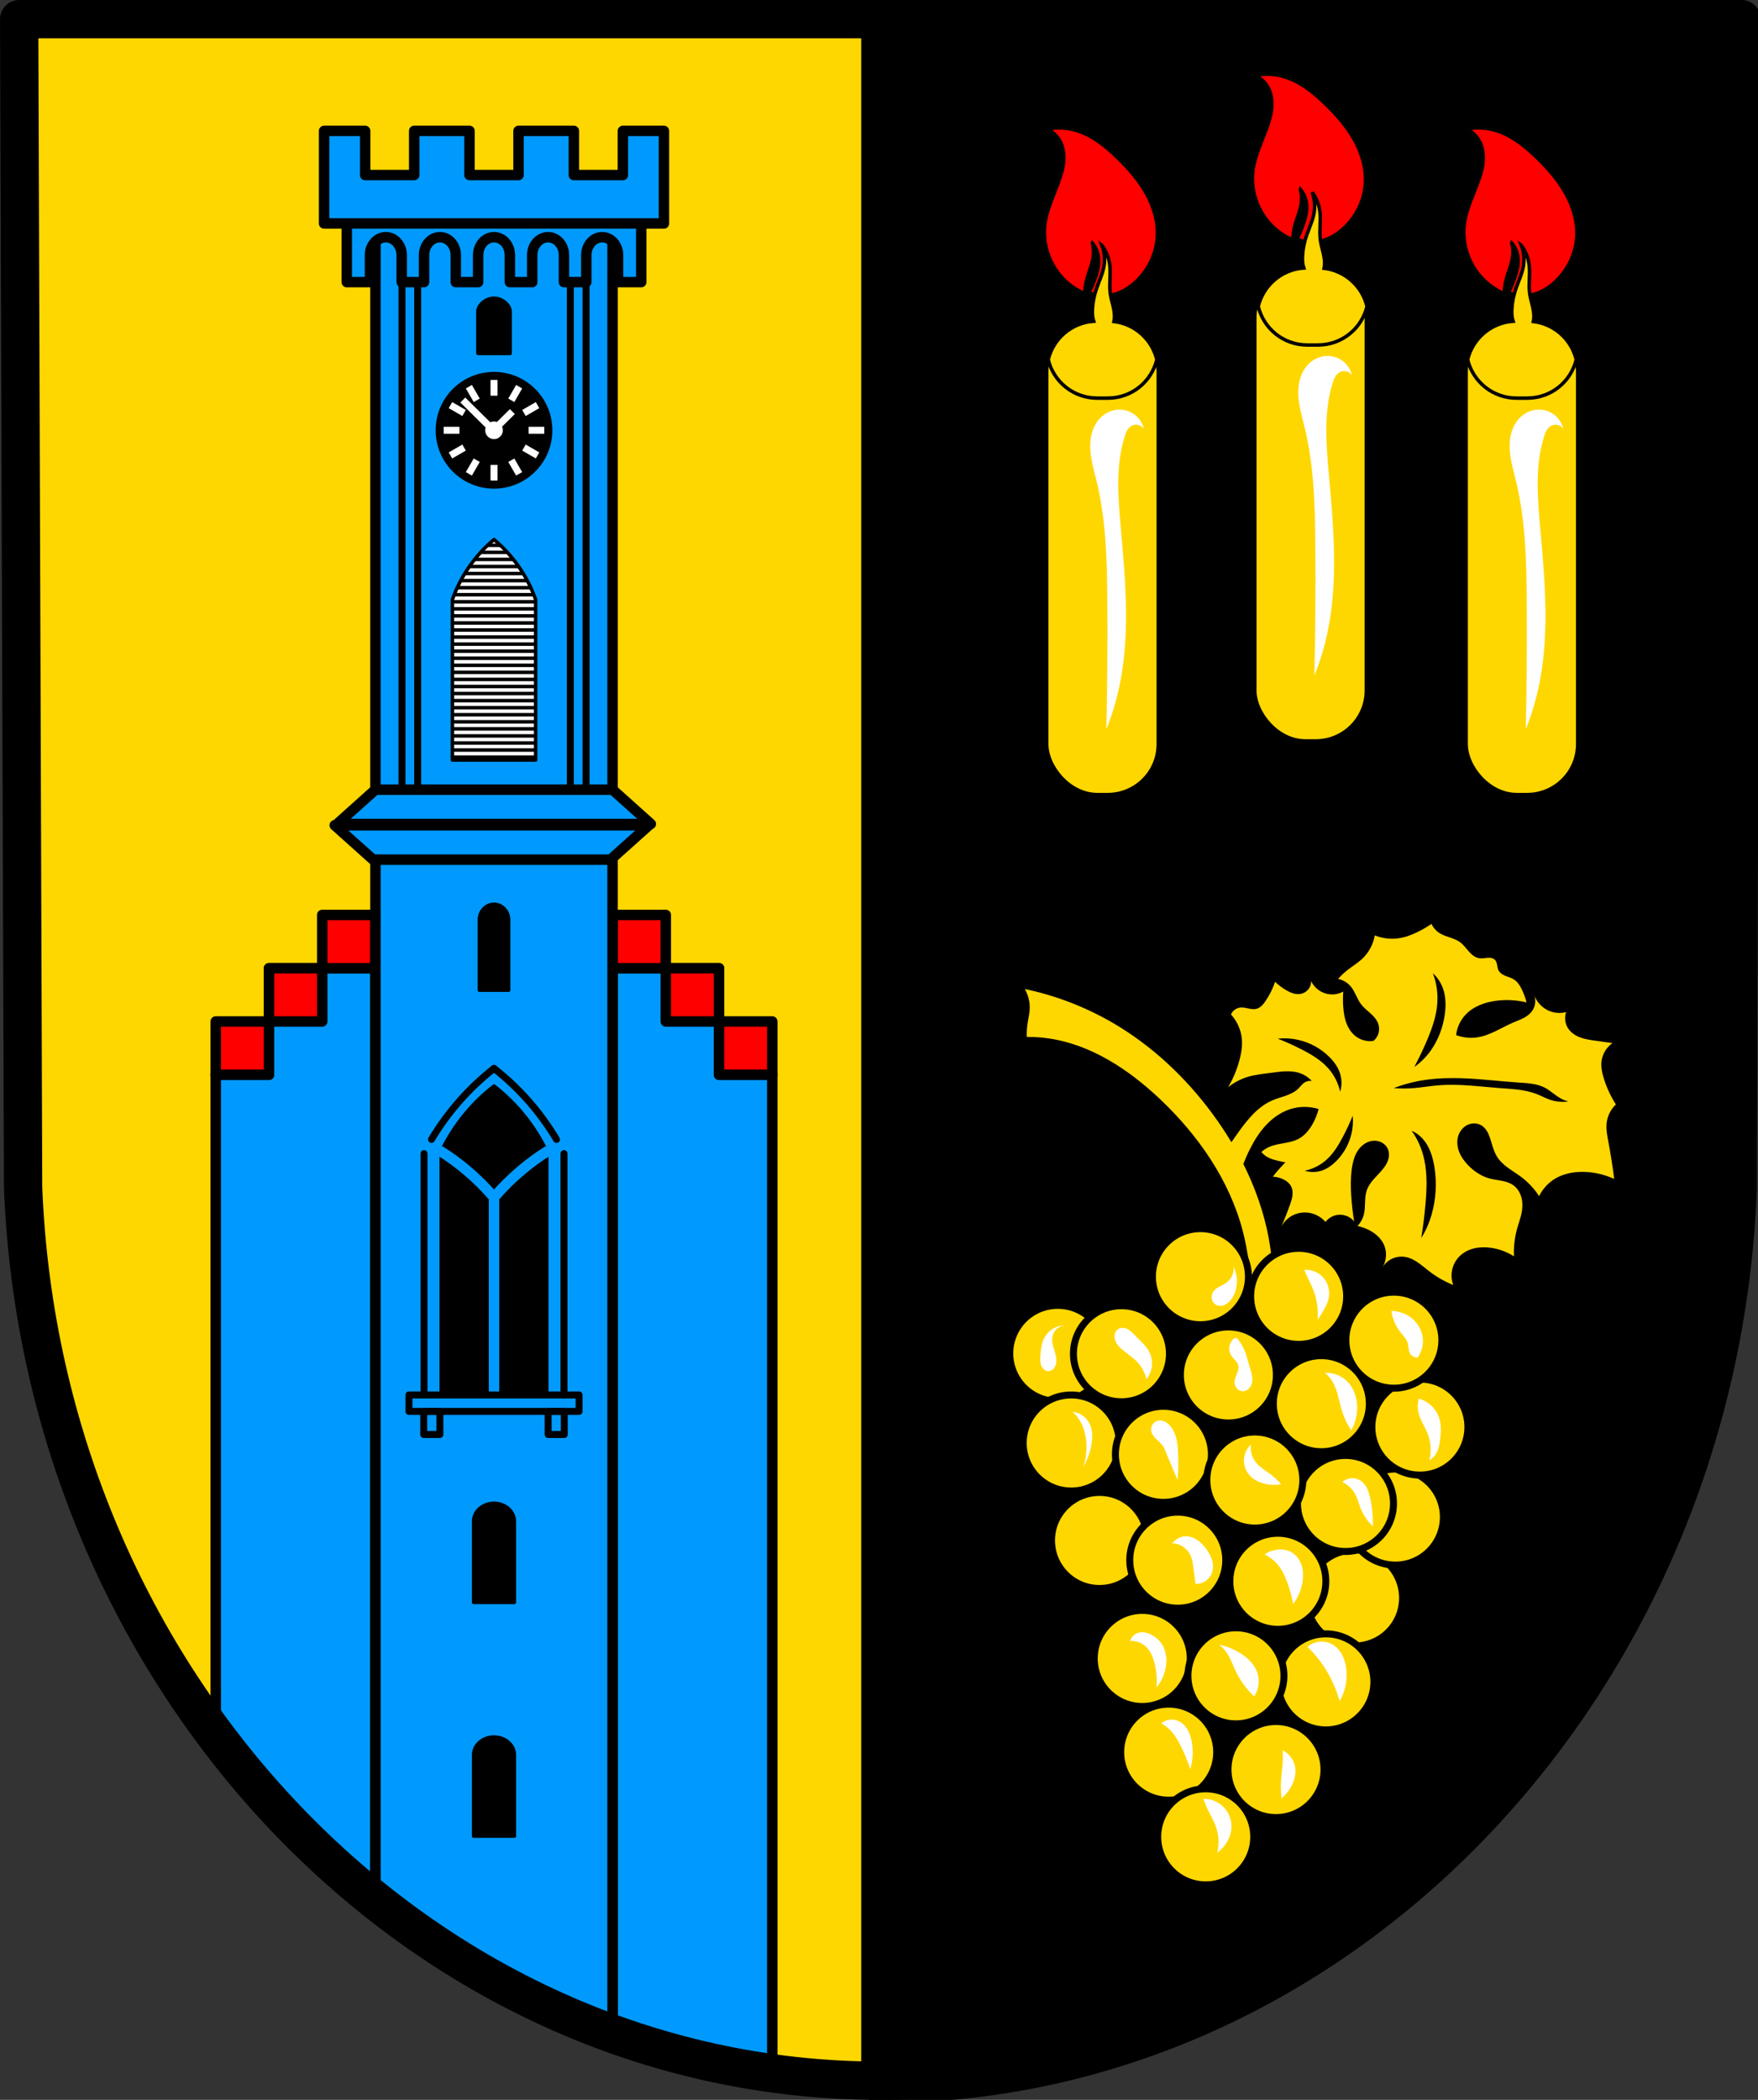 <?xml version="1.0" encoding="UTF-8" standalone="no"?>
<!-- Created with Inkscape (http://www.inkscape.org/) -->

<svg
   xmlns:dc="http://purl.org/dc/elements/1.1/"
   xmlns:cc="http://creativecommons.org/ns#"
   xmlns:rdf="http://www.w3.org/1999/02/22-rdf-syntax-ns#"
   xmlns:svg="http://www.w3.org/2000/svg"
   xmlns="http://www.w3.org/2000/svg"
   xmlns:sodipodi="http://sodipodi.sourceforge.net/DTD/sodipodi-0.dtd"
   xmlns:inkscape="http://www.inkscape.org/namespaces/inkscape"
   width="133.553mm"
   height="159.451mm"
   viewBox="0 0 133.553 159.451"
   version="1.1"
   id="svg865"
   inkscape:version="0.92.5 (2060ec1f9f, 2020-04-08)"
   sodipodi:docname="DEU Oberhausen COA.svg">
  <rect x="0" y="0" width="133.553" height="159.451" fill="#333333" stroke="none"/>
  <defs
     id="defs859">
    <inkscape:path-effect
       effect="spiro"
       id="path-effect1659"
       is_visible="true" />
    <inkscape:path-effect
       effect="spiro"
       id="path-effect1655"
       is_visible="true" />
    <inkscape:path-effect
       effect="spiro"
       id="path-effect1651"
       is_visible="true" />
    <inkscape:path-effect
       effect="spiro"
       id="path-effect1646"
       is_visible="true" />
    <inkscape:path-effect
       effect="spiro"
       id="path-effect1642"
       is_visible="true" />
    <inkscape:path-effect
       effect="spiro"
       id="path-effect1638"
       is_visible="true" />
    <inkscape:path-effect
       effect="spiro"
       id="path-effect1633"
       is_visible="true" />
    <inkscape:path-effect
       effect="spiro"
       id="path-effect1629"
       is_visible="true" />
    <inkscape:path-effect
       effect="spiro"
       id="path-effect1625"
       is_visible="true" />
    <inkscape:path-effect
       effect="spiro"
       id="path-effect1620"
       is_visible="true" />
    <inkscape:path-effect
       effect="spiro"
       id="path-effect1616"
       is_visible="true" />
    <inkscape:path-effect
       effect="spiro"
       id="path-effect1612"
       is_visible="true" />
    <inkscape:path-effect
       effect="spiro"
       id="path-effect1607"
       is_visible="true" />
    <inkscape:path-effect
       effect="spiro"
       id="path-effect1603"
       is_visible="true" />
    <inkscape:path-effect
       effect="spiro"
       id="path-effect1598"
       is_visible="true" />
    <inkscape:path-effect
       effect="spiro"
       id="path-effect1594"
       is_visible="true" />
    <inkscape:path-effect
       effect="spiro"
       id="path-effect1590"
       is_visible="true" />
    <inkscape:path-effect
       effect="spiro"
       id="path-effect1584"
       is_visible="true" />
    <inkscape:path-effect
       effect="spiro"
       id="path-effect1580"
       is_visible="true" />
    <inkscape:path-effect
       effect="spiro"
       id="path-effect1576"
       is_visible="true" />
    <inkscape:path-effect
       effect="spiro"
       id="path-effect1149"
       is_visible="true" />
    <inkscape:path-effect
       effect="spiro"
       id="path-effect1143"
       is_visible="true" />
    <inkscape:path-effect
       effect="spiro"
       id="path-effect1093"
       is_visible="true" />
    <inkscape:path-effect
       effect="spiro"
       id="path-effect1089"
       is_visible="true" />
    <inkscape:path-effect
       effect="spiro"
       id="path-effect1031"
       is_visible="true" />
    <inkscape:path-effect
       effect="spiro"
       id="path-effect2114"
       is_visible="true" />
    <inkscape:path-effect
       effect="spiro"
       id="path-effect2069"
       is_visible="true" />
    <inkscape:path-effect
       effect="spiro"
       id="path-effect2019"
       is_visible="true" />
    <inkscape:path-effect
       effect="spiro"
       id="path-effect1597"
       is_visible="true" />
    <inkscape:path-effect
       effect="spiro"
       id="path-effect1593"
       is_visible="true" />
    <inkscape:path-effect
       effect="spiro"
       id="path-effect1589"
       is_visible="true" />
    <inkscape:path-effect
       effect="spiro"
       id="path-effect3644"
       is_visible="true" />
    <inkscape:path-effect
       effect="spiro"
       id="path-effect3636"
       is_visible="true" />
    <inkscape:path-effect
       effect="spiro"
       id="path-effect3544"
       is_visible="true" />
    <inkscape:path-effect
       effect="spiro"
       id="path-effect3466"
       is_visible="true" />
    <inkscape:path-effect
       effect="spiro"
       id="path-effect3544-2"
       is_visible="true" />
    <inkscape:path-effect
       effect="spiro"
       id="path-effect3644-8"
       is_visible="true" />
    <inkscape:path-effect
       effect="spiro"
       id="path-effect3644-3"
       is_visible="true" />
    <inkscape:path-effect
       effect="spiro"
       id="path-effect3636-0"
       is_visible="true" />
    <inkscape:path-effect
       effect="spiro"
       id="path-effect1727-0-1"
       is_visible="true" />
    <inkscape:path-effect
       effect="spiro"
       id="path-effect1731-8-3"
       is_visible="true" />
    <inkscape:path-effect
       effect="spiro"
       id="path-effect1727-3"
       is_visible="true" />
    <inkscape:path-effect
       effect="spiro"
       id="path-effect1731-7"
       is_visible="true" />
    <inkscape:path-effect
       effect="spiro"
       id="path-effect841-8"
       is_visible="true" />
    <inkscape:path-effect
       effect="spiro"
       id="path-effect1589-7"
       is_visible="true" />
    <inkscape:path-effect
       effect="spiro"
       id="path-effect1597-0"
       is_visible="true" />
    <inkscape:path-effect
       effect="spiro"
       id="path-effect1589-6"
       is_visible="true" />
    <inkscape:path-effect
       effect="spiro"
       id="path-effect1597-4"
       is_visible="true" />
    <inkscape:path-effect
       effect="spiro"
       id="path-effect2019-7"
       is_visible="true" />
    <inkscape:path-effect
       effect="spiro"
       id="path-effect2019-9"
       is_visible="true" />
    <inkscape:path-effect
       effect="spiro"
       id="path-effect2069-9"
       is_visible="true" />
    <inkscape:path-effect
       effect="spiro"
       id="path-effect2114-9"
       is_visible="true" />
    <inkscape:path-effect
       effect="spiro"
       id="path-effect1031-2"
       is_visible="true" />
    <inkscape:path-effect
       effect="spiro"
       id="path-effect1093-2"
       is_visible="true" />
    <inkscape:path-effect
       effect="spiro"
       id="path-effect1093-9"
       is_visible="true" />
    <inkscape:path-effect
       effect="spiro"
       id="path-effect1093-0"
       is_visible="true" />
  </defs>
  <sodipodi:namedview
     id="base"
     pagecolor="#ffffff"
     bordercolor="#666666"
     borderopacity="1.0"
     inkscape:pageopacity="0.0"
     inkscape:pageshadow="2"
     inkscape:zoom="1.3158533"
     inkscape:cx="252.38302"
     inkscape:cy="301.32536"
     inkscape:document-units="mm"
     inkscape:current-layer="layer1"
     showgrid="false"
     inkscape:window-width="1920"
     inkscape:window-height="1046"
     inkscape:window-x="-11"
     inkscape:window-y="-11"
     inkscape:window-maximized="1"
     fit-margin-top="0"
     fit-margin-left="0"
     fit-margin-right="0"
     fit-margin-bottom="0"
     inkscape:snap-global="false"
     inkscape:snap-midpoints="true"
     inkscape:snap-smooth-nodes="true"
     inkscape:object-paths="true" />
  <g
     inkscape:label="Ebene 1"
     inkscape:groupmode="layer"
     id="layer1"
     transform="translate(14.309,169.555)">
    <path
       style="fill:#ffd700;fill-opacity:1;fill-rule:evenodd;stroke:none;stroke-width:2.91;stroke-linecap:round;stroke-linejoin:round;stroke-miterlimit:4;stroke-dasharray:none;stroke-opacity:1"
       inkscape:connector-curvature="0"
       d="m 117.789,-168.099 -0.299,88.718 c -1.454,37.541 -30.183,67.802 -65.022,67.823 -34.808,-0.046 -63.548,-30.318 -65.022,-67.823 l -0.299,-88.718 h 65.32 z"
       id="path10563-0-6-2-6-3-6"
       sodipodi:nodetypes="ccccccc" />
    <path
       style="opacity:1;fill:#000000;fill-opacity:1;fill-rule:evenodd;stroke:#000000;stroke-width:11;stroke-linecap:round;stroke-linejoin:round;stroke-miterlimit:4;stroke-dasharray:none;stroke-opacity:1;paint-order:fill markers stroke"
       d="M 252.383 5.5 L 252.383 597.15 C 384.061 597.071 492.641 482.698 498.137 340.811 L 499.266 5.5 L 252.383 5.5 z "
       transform="matrix(0.265,0,0,0.265,-14.309,-169.555)"
       id="rect1545" />
    <path
       style="fill:#ff0000;stroke:#000400;stroke-width:0.265px;stroke-linecap:butt;stroke-linejoin:miter;stroke-opacity:1;fill-opacity:1"
       d="m -60.021,-155.168 c 0.22,0.261 0.372,0.579 0.438,0.913 0.122,0.611 -0.041,1.242 -0.256,1.827 -0.128,0.349 -0.274,0.69 -0.438,1.023 0.457,0.197 0.966,0.274 1.462,0.219 0.816,-0.09 1.564,-0.527 2.156,-1.096 0.904,-0.869 1.488,-2.074 1.571,-3.325 0.077,-1.156 -0.266,-2.314 -0.829,-3.327 -0.563,-1.013 -1.338,-1.893 -2.168,-2.702 -0.972,-0.948 -2.078,-1.837 -3.398,-2.156 -0.645,-0.156 -1.323,-0.168 -1.973,-0.036 0.397,0.185 0.734,0.496 0.95,0.877 0.264,0.465 0.345,1.018 0.305,1.552 -0.04,0.533 -0.195,1.051 -0.378,1.554 -0.393,1.086 -0.922,2.142 -1.06,3.289 -0.183,1.53 0.392,3.129 1.498,4.202 0.444,0.431 0.967,0.779 1.535,1.023 0.017,-0.395 0.078,-0.788 0.183,-1.169 0.158,-0.574 0.414,-1.125 0.475,-1.717 0.033,-0.318 0.008,-0.641 -0.073,-0.95 z"
       id="path1595"
       inkscape:connector-curvature="0"
       inkscape:path-effect="#path-effect1597"
       inkscape:original-d="m -60.020667,-155.16783 c 0,0 0.3866,0.57975 0.438481,0.9135 0.09446,0.60765 -0.09058,1.23468 -0.255781,1.82701 -0.09968,0.3574 -0.438483,1.02313 -0.438483,1.02313 0,0 0.975308,0.2981 1.461609,0.21924 0.795794,-0.12904 1.594129,-0.51795 2.155872,-1.09621 0.854191,-0.87931 1.583359,-2.09932 1.571228,-3.32516 -0.02221,-2.2441 -1.494125,-4.36181 -2.996296,-6.02913 -0.897918,-0.99664 -2.113527,-1.76981 -3.39824,-2.15588 -0.630005,-0.18932 -1.973171,-0.0365 -1.973171,-0.0365 0,0 0.781848,0.48016 0.950045,0.87696 0.404163,0.95347 0.0997,2.08484 -0.07308,3.10592 -0.192148,1.13557 -1.077375,2.13705 -1.059664,3.28862 0.02287,1.48689 0.583314,3.02975 1.498148,4.20212 0.378235,0.48471 1.534688,1.02313 1.534688,1.02313 0,0 0.09953,-0.78366 0.182701,-1.16929 0.125224,-0.58061 0.417774,-1.1262 0.475025,-1.71739 0.03061,-0.31614 -0.07308,-0.95004 -0.07308,-0.95004 z"
       sodipodi:nodetypes="caacaaaaacaaaacaacc"
       transform="translate(144.506)" />
    <rect
       style="opacity:1;fill:#ffd700;fill-opacity:1;fill-rule:evenodd;stroke:#000000;stroke-width:0.265;stroke-linecap:round;stroke-linejoin:round;stroke-miterlimit:4;stroke-dasharray:none;stroke-opacity:1;paint-order:fill markers stroke"
       id="rect1563"
       width="8.477"
       height="35.956"
       x="81.015"
       y="-149.248"
       ry="3.837"
       rx="3.837" />
    <path
       style="fill:#ffffff;stroke:none;stroke-width:0.265px;stroke-linecap:butt;stroke-linejoin:miter;stroke-opacity:1"
       d="m -58.961,-118.262 c 0.072,-3.239 0.096,-6.48 0.073,-9.72 -0.022,-3.04 -0.088,-6.108 -0.804,-9.062 -0.211,-0.87 -0.479,-1.739 -0.494,-2.634 -0.008,-0.448 0.05,-0.9 0.205,-1.319 0.156,-0.42 0.413,-0.807 0.764,-1.085 0.248,-0.196 0.541,-0.336 0.851,-0.402 0.31,-0.065 0.635,-0.056 0.94,0.032 0.321,0.093 0.617,0.273 0.847,0.515 0.23,0.243 0.394,0.548 0.469,0.873 -0.1,-0.149 -0.257,-0.258 -0.432,-0.298 -0.174,-0.04 -0.364,-0.011 -0.518,0.079 -0.141,0.082 -0.25,0.21 -0.33,0.352 -0.08,0.142 -0.133,0.297 -0.182,0.452 -0.696,2.226 -0.5,4.62 -0.292,6.943 0.364,4.069 0.739,8.216 -0.146,12.204 -0.232,1.047 -0.55,2.074 -0.95,3.069 z"
       id="path1587"
       inkscape:connector-curvature="0"
       inkscape:path-effect="#path-effect1589"
       inkscape:original-d="m -58.961002,-118.26222 c 0,0 0.204198,-6.48236 0.07308,-9.7197 -0.122722,-3.03003 -0.812272,-6.02946 -0.803883,-9.06197 0.0047,-1.68682 -0.650564,-3.78179 0.475039,-5.03814 0.406656,-0.45389 1.209049,-0.55245 1.790453,-0.36981 0.608261,0.19107 1.315447,1.38853 1.315447,1.38853 0,0 -0.649277,-0.34239 -0.950045,-0.21924 -0.293931,0.12035 -0.416365,0.50087 -0.511563,0.80388 -0.694246,2.20977 -0.229724,4.62722 -0.29232,6.94264 -0.109948,4.06695 0.486239,8.18545 -0.146161,12.20443 -0.166479,1.058 -0.950047,3.06938 -0.950047,3.06938 z"
       sodipodi:nodetypes="caaaacaaaac"
       transform="translate(144.506)" />
    <path
       style="fill:#ffd700;fill-opacity:1;stroke:#000000;stroke-width:1px;stroke-linecap:butt;stroke-linejoin:miter;stroke-opacity:1"
       d="M 376.16 55.066 C 376.858 56.952 377.049 59.022 376.711 61.004 C 376.318 63.303 375.243 65.421 374.502 67.633 C 373.875 69.505 373.485 71.461 373.396 73.434 C 373.356 74.339 373.378 75.255 373.578 76.139 C 373.628 76.359 373.69 76.577 373.764 76.791 C 367.378 77.229 362.167 81.765 360.703 87.805 C 362.243 94.162 367.934 98.861 374.777 98.861 L 377.816 98.861 C 384.66 98.861 390.352 94.162 391.893 87.805 C 390.487 82.004 385.622 77.597 379.582 76.867 C 379.858 75.601 379.718 74.265 379.449 72.99 C 379.149 71.569 378.698 70.178 378.508 68.738 C 378.151 66.042 378.721 63.287 378.369 60.59 C 378.11 58.603 377.343 56.684 376.16 55.066 z "
       transform="matrix(0.265,0,0,0.265,-14.309,-169.555)"
       id="path1591" />
    <g
       id="g1689"
       transform="translate(144.261)">
      <g
         transform="translate(-55.034,-26.892)"
         id="g1655">
        <path
           style="fill:#ff0000;fill-opacity:1;stroke:#000400;stroke-width:0.265px;stroke-linecap:butt;stroke-linejoin:miter;stroke-opacity:1"
           d="m -60.021,-155.168 c 0.22,0.261 0.372,0.579 0.438,0.913 0.122,0.611 -0.041,1.242 -0.256,1.827 -0.128,0.349 -0.274,0.69 -0.438,1.023 0.457,0.197 0.966,0.274 1.462,0.219 0.816,-0.09 1.564,-0.527 2.156,-1.096 0.904,-0.869 1.488,-2.074 1.571,-3.325 0.077,-1.156 -0.266,-2.314 -0.829,-3.327 -0.563,-1.013 -1.338,-1.893 -2.168,-2.702 -0.972,-0.948 -2.078,-1.837 -3.398,-2.156 -0.645,-0.156 -1.323,-0.168 -1.973,-0.036 0.397,0.185 0.734,0.496 0.95,0.877 0.264,0.465 0.345,1.018 0.305,1.552 -0.04,0.533 -0.195,1.051 -0.378,1.554 -0.393,1.086 -0.922,2.142 -1.06,3.289 -0.183,1.53 0.392,3.129 1.498,4.202 0.444,0.431 0.967,0.779 1.535,1.023 0.017,-0.395 0.078,-0.788 0.183,-1.169 0.158,-0.574 0.414,-1.125 0.475,-1.717 0.033,-0.318 0.008,-0.641 -0.073,-0.95 z"
           id="path1595-1"
           inkscape:connector-curvature="0"
           inkscape:path-effect="#path-effect1597-0"
           inkscape:original-d="m -60.020667,-155.16783 c 0,0 0.3866,0.57975 0.438481,0.9135 0.09446,0.60765 -0.09058,1.23468 -0.255781,1.82701 -0.09968,0.3574 -0.438483,1.02313 -0.438483,1.02313 0,0 0.975308,0.2981 1.461609,0.21924 0.795794,-0.12904 1.594129,-0.51795 2.155872,-1.09621 0.854191,-0.87931 1.583359,-2.09932 1.571228,-3.32516 -0.02221,-2.2441 -1.494125,-4.36181 -2.996296,-6.02913 -0.897918,-0.99664 -2.113527,-1.76981 -3.39824,-2.15588 -0.630005,-0.18932 -1.973171,-0.0365 -1.973171,-0.0365 0,0 0.781848,0.48016 0.950045,0.87696 0.404163,0.95347 0.0997,2.08484 -0.07308,3.10592 -0.192148,1.13557 -1.077375,2.13705 -1.059664,3.28862 0.02287,1.48689 0.583314,3.02975 1.498148,4.20212 0.378235,0.48471 1.534688,1.02313 1.534688,1.02313 0,0 0.09953,-0.78366 0.182701,-1.16929 0.125224,-0.58061 0.417774,-1.1262 0.475025,-1.71739 0.03061,-0.31614 -0.07308,-0.95004 -0.07308,-0.95004 z"
           sodipodi:nodetypes="caacaaaaacaaaacaacc"
           transform="translate(39.473,30.966)" />
        <rect
           style="opacity:1;fill:#ffd700;fill-opacity:1;fill-rule:evenodd;stroke:#000000;stroke-width:0.265;stroke-linecap:round;stroke-linejoin:round;stroke-miterlimit:4;stroke-dasharray:none;stroke-opacity:1;paint-order:fill markers stroke"
           id="rect1563-7"
           width="8.477"
           height="35.956"
           x="-24.019"
           y="-118.282"
           ry="3.837"
           rx="3.837" />
        <path
           style="fill:#ffffff;stroke:none;stroke-width:0.265px;stroke-linecap:butt;stroke-linejoin:miter;stroke-opacity:1"
           d="m -58.961,-118.262 c 0.072,-3.239 0.096,-6.48 0.073,-9.72 -0.022,-3.04 -0.088,-6.108 -0.804,-9.062 -0.211,-0.87 -0.479,-1.739 -0.494,-2.634 -0.008,-0.448 0.05,-0.9 0.205,-1.319 0.156,-0.42 0.413,-0.807 0.764,-1.085 0.248,-0.196 0.541,-0.336 0.851,-0.402 0.31,-0.065 0.635,-0.056 0.94,0.032 0.321,0.093 0.617,0.273 0.847,0.515 0.23,0.243 0.394,0.548 0.469,0.873 -0.1,-0.149 -0.257,-0.258 -0.432,-0.298 -0.174,-0.04 -0.364,-0.011 -0.518,0.079 -0.141,0.082 -0.25,0.21 -0.33,0.352 -0.08,0.142 -0.133,0.297 -0.182,0.452 -0.696,2.226 -0.5,4.62 -0.292,6.943 0.364,4.069 0.739,8.216 -0.146,12.204 -0.232,1.047 -0.55,2.074 -0.95,3.069 z"
           id="path1587-2"
           inkscape:connector-curvature="0"
           inkscape:path-effect="#path-effect1589-7"
           inkscape:original-d="m -58.961002,-118.26222 c 0,0 0.204198,-6.48236 0.07308,-9.7197 -0.122722,-3.03003 -0.812272,-6.02946 -0.803883,-9.06197 0.0047,-1.68682 -0.650564,-3.78179 0.475039,-5.03814 0.406656,-0.45389 1.209049,-0.55245 1.790453,-0.36981 0.608261,0.19107 1.315447,1.38853 1.315447,1.38853 0,0 -0.649277,-0.34239 -0.950045,-0.21924 -0.293931,0.12035 -0.416365,0.50087 -0.511563,0.80388 -0.694246,2.20977 -0.229724,4.62722 -0.29232,6.94264 -0.109948,4.06695 0.486239,8.18545 -0.146161,12.20443 -0.166479,1.058 -0.950047,3.06938 -0.950047,3.06938 z"
           sodipodi:nodetypes="caaaacaaaac"
           transform="translate(39.473,30.966)" />
        <path
           inkscape:connector-curvature="0"
           style="fill:#ffd700;fill-opacity:1;stroke:#000000;stroke-width:0.265px;stroke-linecap:butt;stroke-linejoin:miter;stroke-opacity:1"
           d="m -19.816,-124.019 c 0.185,0.499 0.235,1.046 0.146,1.571 -0.104,0.608 -0.388,1.169 -0.584,1.754 -0.166,0.495 -0.269,1.013 -0.292,1.535 -0.011,0.24 -0.005,0.482 0.048,0.716 0.013,0.058 0.03,0.116 0.049,0.173 -1.69,0.116 -3.068,1.316 -3.456,2.914 0.408,1.682 1.913,2.925 3.724,2.925 h 0.804 c 1.811,0 3.317,-1.243 3.724,-2.925 -0.372,-1.535 -1.659,-2.701 -3.257,-2.894 0.073,-0.335 0.036,-0.688 -0.035,-1.026 -0.079,-0.376 -0.199,-0.744 -0.249,-1.125 -0.094,-0.713 0.056,-1.442 -0.037,-2.156 -0.069,-0.526 -0.272,-1.033 -0.584,-1.461 z"
           id="path1591-8" />
      </g>
      <g
         transform="translate(0,-0.184)"
         id="g1677">
        <path
           style="fill:#ff0000;fill-opacity:1;stroke:#000400;stroke-width:0.265px;stroke-linecap:butt;stroke-linejoin:miter;stroke-opacity:1"
           d="m -60.021,-155.168 c 0.22,0.261 0.372,0.579 0.438,0.913 0.122,0.611 -0.041,1.242 -0.256,1.827 -0.128,0.349 -0.274,0.69 -0.438,1.023 0.457,0.197 0.966,0.274 1.462,0.219 0.816,-0.09 1.564,-0.527 2.156,-1.096 0.904,-0.869 1.488,-2.074 1.571,-3.325 0.077,-1.156 -0.266,-2.314 -0.829,-3.327 -0.563,-1.013 -1.338,-1.893 -2.168,-2.702 -0.972,-0.948 -2.078,-1.837 -3.398,-2.156 -0.645,-0.156 -1.323,-0.168 -1.973,-0.036 0.397,0.185 0.734,0.496 0.95,0.877 0.264,0.465 0.345,1.018 0.305,1.552 -0.04,0.533 -0.195,1.051 -0.378,1.554 -0.393,1.086 -0.922,2.142 -1.06,3.289 -0.183,1.53 0.392,3.129 1.498,4.202 0.444,0.431 0.967,0.779 1.535,1.023 0.017,-0.395 0.078,-0.788 0.183,-1.169 0.158,-0.574 0.414,-1.125 0.475,-1.717 0.033,-0.318 0.008,-0.641 -0.073,-0.95 z"
           id="path1595-2"
           inkscape:connector-curvature="0"
           inkscape:path-effect="#path-effect1597-4"
           inkscape:original-d="m -60.020667,-155.16783 c 0,0 0.3866,0.57975 0.438481,0.9135 0.09446,0.60765 -0.09058,1.23468 -0.255781,1.82701 -0.09968,0.3574 -0.438483,1.02313 -0.438483,1.02313 0,0 0.975308,0.2981 1.461609,0.21924 0.795794,-0.12904 1.594129,-0.51795 2.155872,-1.09621 0.854191,-0.87931 1.583359,-2.09932 1.571228,-3.32516 -0.02221,-2.2441 -1.494125,-4.36181 -2.996296,-6.02913 -0.897918,-0.99664 -2.113527,-1.76981 -3.39824,-2.15588 -0.630005,-0.18932 -1.973171,-0.0365 -1.973171,-0.0365 0,0 0.781848,0.48016 0.950045,0.87696 0.404163,0.95347 0.0997,2.08484 -0.07308,3.10592 -0.192148,1.13557 -1.077375,2.13705 -1.059664,3.28862 0.02287,1.48689 0.583314,3.02975 1.498148,4.20212 0.378235,0.48471 1.534688,1.02313 1.534688,1.02313 0,0 0.09953,-0.78366 0.182701,-1.16929 0.125224,-0.58061 0.417774,-1.1262 0.475025,-1.71739 0.03061,-0.31614 -0.07308,-0.95004 -0.07308,-0.95004 z"
           sodipodi:nodetypes="caacaaaaacaaaacaacc"
           transform="translate(16.302,4.258)" />
        <rect
           style="opacity:1;fill:#ffd700;fill-opacity:1;fill-rule:evenodd;stroke:#000000;stroke-width:0.265;stroke-linecap:round;stroke-linejoin:round;stroke-miterlimit:4;stroke-dasharray:none;stroke-opacity:1;paint-order:fill markers stroke"
           id="rect1563-72"
           width="8.477"
           height="35.956"
           x="-47.19"
           y="-144.99"
           ry="3.837"
           rx="3.837" />
        <path
           style="fill:#ffffff;stroke:none;stroke-width:0.265px;stroke-linecap:butt;stroke-linejoin:miter;stroke-opacity:1"
           d="m -58.961,-118.262 c 0.072,-3.239 0.096,-6.48 0.073,-9.72 -0.022,-3.04 -0.088,-6.108 -0.804,-9.062 -0.211,-0.87 -0.479,-1.739 -0.494,-2.634 -0.008,-0.448 0.05,-0.9 0.205,-1.319 0.156,-0.42 0.413,-0.807 0.764,-1.085 0.248,-0.196 0.541,-0.336 0.851,-0.402 0.31,-0.065 0.635,-0.056 0.94,0.032 0.321,0.093 0.617,0.273 0.847,0.515 0.23,0.243 0.394,0.548 0.469,0.873 -0.1,-0.149 -0.257,-0.258 -0.432,-0.298 -0.174,-0.04 -0.364,-0.011 -0.518,0.079 -0.141,0.082 -0.25,0.21 -0.33,0.352 -0.08,0.142 -0.133,0.297 -0.182,0.452 -0.696,2.226 -0.5,4.62 -0.292,6.943 0.364,4.069 0.739,8.216 -0.146,12.204 -0.232,1.047 -0.55,2.074 -0.95,3.069 z"
           id="path1587-3"
           inkscape:connector-curvature="0"
           inkscape:path-effect="#path-effect1589-6"
           inkscape:original-d="m -58.961002,-118.26222 c 0,0 0.204198,-6.48236 0.07308,-9.7197 -0.122722,-3.03003 -0.812272,-6.02946 -0.803883,-9.06197 0.0047,-1.68682 -0.650564,-3.78179 0.475039,-5.03814 0.406656,-0.45389 1.209049,-0.55245 1.790453,-0.36981 0.608261,0.19107 1.315447,1.38853 1.315447,1.38853 0,0 -0.649277,-0.34239 -0.950045,-0.21924 -0.293931,0.12035 -0.416365,0.50087 -0.511563,0.80388 -0.694246,2.20977 -0.229724,4.62722 -0.29232,6.94264 -0.109948,4.06695 0.486239,8.18545 -0.146161,12.20443 -0.166479,1.058 -0.950047,3.06938 -0.950047,3.06938 z"
           sodipodi:nodetypes="caaaacaaaac"
           transform="translate(16.302,4.258)" />
        <path
           inkscape:connector-curvature="0"
           style="fill:#ffd700;fill-opacity:1;stroke:#000000;stroke-width:0.265px;stroke-linecap:butt;stroke-linejoin:miter;stroke-opacity:1"
           d="m -42.988,-150.727 c 0.185,0.499 0.235,1.046 0.146,1.571 -0.104,0.608 -0.388,1.169 -0.584,1.754 -0.166,0.495 -0.269,1.013 -0.292,1.535 -0.011,0.24 -0.005,0.482 0.048,0.716 0.013,0.058 0.03,0.116 0.049,0.173 -1.69,0.116 -3.068,1.316 -3.456,2.914 0.408,1.682 1.913,2.925 3.724,2.925 h 0.804 c 1.811,0 3.317,-1.243 3.724,-2.925 -0.372,-1.535 -1.659,-2.701 -3.257,-2.894 0.073,-0.335 0.036,-0.688 -0.035,-1.026 -0.079,-0.376 -0.199,-0.744 -0.249,-1.125 -0.094,-0.713 0.056,-1.442 -0.037,-2.156 -0.069,-0.526 -0.272,-1.033 -0.584,-1.461 z"
           id="path1591-6" />
      </g>
    </g>
    <path
       inkscape:connector-curvature="0"
       style="opacity:1;fill:#009aff;fill-opacity:1;fill-rule:evenodd;stroke:#000000;stroke-width:0.794;stroke-linecap:round;stroke-linejoin:round;stroke-miterlimit:4;stroke-dasharray:none;stroke-opacity:1;paint-order:fill markers stroke"
       d="m 6.126,-96.033 v 8.089 H 2.081 v 50.176 c 3.538,4.711 7.618,8.924 12.134,12.523 v -55.433 -7.266 -8.089 z m 26.1,0 v 8.089 7.266 65.557 c 3.899,1.407 7.957,2.42 12.134,2.998 v -75.821 h -4.045 v -8.089 z"
       id="rect1691-2" />
    <path
       inkscape:connector-curvature="0"
       style="opacity:1;fill:#ff0000;fill-opacity:1;fill-rule:evenodd;stroke:#000000;stroke-width:0.794;stroke-linecap:round;stroke-linejoin:round;stroke-miterlimit:4;stroke-dasharray:none;stroke-opacity:1;paint-order:fill markers stroke"
       d="m 10.17,-100.079 v 4.045 h 4.045 v -4.045 z m 0,4.045 H 6.126 v 4.045 h 4.045 z m -4.045,4.045 H 2.081 v 4.045 h 4.045 z m 26.1,-8.09 v 4.045 h 4.045 v -4.045 z m 4.045,4.045 v 4.045 h 4.045 v -4.045 z m 4.045,4.045 v 4.045 h 4.045 v -4.045 z"
       id="rect1693-0" />
    <path
       inkscape:connector-curvature="0"
       style="opacity:1;fill:#009aff;fill-opacity:1;fill-rule:evenodd;stroke:#000000;stroke-width:0.794;stroke-linecap:round;stroke-linejoin:round;stroke-miterlimit:4;stroke-dasharray:none;stroke-opacity:1;paint-order:fill markers stroke"
       d="m 14.215,-104.38 v 79.135 c 5.436,4.332 11.5,7.776 18.01,10.124 v -89.259 z"
       id="rect1861-4" />
    <path
       inkscape:connector-curvature="0"
       style="opacity:1;fill:#000000;fill-opacity:1;fill-rule:evenodd;stroke:#000000;stroke-width:0.265;stroke-linecap:round;stroke-linejoin:round;stroke-miterlimit:4;stroke-dasharray:none;stroke-opacity:1;paint-order:fill markers stroke"
       d="m 23.22,-100.888 a 1.109,1.179 0 0 0 -1.109,1.179 v 5.343 h 2.218 v -5.343 a 1.109,1.179 0 0 0 -1.109,-1.179 z m 0,45.488 a 1.547,1.36 0 0 0 -1.546,1.36 v 6.162 h 3.092 v -6.162 a 1.547,1.36 0 0 0 -1.546,-1.36 z m 0,17.746 a 1.547,1.36 0 0 0 -1.546,1.36 v 6.162 h 3.092 v -6.162 a 1.547,1.36 0 0 0 -1.546,-1.36 z"
       id="rect1879-2" />
    <path
       style="fill:none;fill-rule:evenodd;stroke:#000000;stroke-width:2.91;stroke-linecap:round;stroke-linejoin:round;stroke-miterlimit:4;stroke-dasharray:none;stroke-opacity:1"
       inkscape:connector-curvature="0"
       d="m 117.789,-168.099 -0.299,88.718 c -1.454,37.541 -30.183,67.802 -65.022,67.823 -34.808,-0.046 -63.548,-30.318 -65.022,-67.823 l -0.299,-88.718 h 65.32 z"
       id="path10563-0-6-2-6-3"
       sodipodi:nodetypes="ccccccc" />
    <g
       transform="translate(143.193,5.7377604e-6)"
       id="g1992-2"
       style="fill:#009aff;fill-opacity:1">
      <path
         inkscape:connector-curvature="0"
         id="path1957-9"
         transform="matrix(0.265,0,0,0.265,-14.309,-169.555)"
         d="m -444.396,236.477 11,9.852 h 34.035 34.035 l 11,-9.852 h -45.035 z"
         style="fill:#009aff;stroke:#000000;stroke-width:3;stroke-linecap:round;stroke-linejoin:round;stroke-miterlimit:4;stroke-dasharray:none;stroke-opacity:1;fill-opacity:1" />
      <path
         id="path1957-0-0"
         d="m -131.889,-106.987 2.91,-2.607 h 9.005 9.005 l 2.91,2.607 h -11.916 z"
         style="fill:#009aff;stroke:#000000;stroke-width:0.794;stroke-linecap:round;stroke-linejoin:round;stroke-miterlimit:4;stroke-dasharray:none;stroke-opacity:1;fill-opacity:1"
         inkscape:connector-curvature="0" />
    </g>
    <path
       inkscape:connector-curvature="0"
       style="opacity:1;fill:#000000;fill-opacity:1;fill-rule:evenodd;stroke:#000000;stroke-width:0.265;stroke-linecap:round;stroke-linejoin:round;stroke-miterlimit:4;stroke-dasharray:none;stroke-opacity:1;paint-order:fill markers stroke"
       d="m 23.22,-87.089 c -0.833,0.649 -1.593,1.393 -2.259,2.213 -0.69,0.849 -1.279,1.779 -1.752,2.766 v 18.348 h 8.021 v -18.348 c -0.473,-0.986 -1.062,-1.917 -1.752,-2.766 -0.666,-0.82 -1.425,-1.564 -2.259,-2.213 z"
       id="rect2015" />
    <path
       style="fill:none;stroke:#009aff;stroke-width:0.794;stroke-linecap:butt;stroke-linejoin:miter;stroke-miterlimit:4;stroke-dasharray:none;stroke-opacity:1"
       d="M 23.22,-63.763 V -78.631"
       id="path2059"
       inkscape:connector-curvature="0"
       sodipodi:nodetypes="cc" />
    <path
       style="fill:none;stroke:#009aff;stroke-width:0.794;stroke-linecap:round;stroke-linejoin:round;stroke-miterlimit:4;stroke-dasharray:none;stroke-opacity:1"
       d="m -119.968,-78.631 c -0.647,-0.756 -1.357,-1.458 -2.121,-2.097 -0.599,-0.501 -1.231,-0.964 -1.89,-1.383"
       id="path2067"
       inkscape:connector-curvature="0"
       inkscape:path-effect="#path-effect2069"
       inkscape:original-d="m -119.96804,-78.630558 c -0.56832,-0.560813 -1.36406,-1.451829 -2.12064,-2.096539 -0.59421,-0.506342 -1.13679,-0.78408 -1.88997,-1.383168"
       sodipodi:nodetypes="cac"
       transform="translate(143.188)" />
    <path
       transform="matrix(-1,0,0,1,-96.748,0)"
       style="fill:none;stroke:#009aff;stroke-width:0.794;stroke-linecap:round;stroke-linejoin:round;stroke-miterlimit:4;stroke-dasharray:none;stroke-opacity:1"
       d="m -119.968,-78.631 c -0.647,-0.756 -1.357,-1.458 -2.121,-2.097 -0.599,-0.501 -1.231,-0.964 -1.89,-1.383"
       id="path2067-9"
       inkscape:connector-curvature="0"
       inkscape:path-effect="#path-effect2069-9"
       inkscape:original-d="m -119.96804,-78.630558 c -0.56832,-0.560813 -1.36406,-1.451829 -2.12064,-2.096539 -0.59421,-0.506342 -1.13679,-0.78408 -1.88997,-1.383168"
       sodipodi:nodetypes="cac" />
    <path
       style="fill:none;stroke:#000000;stroke-width:0.529;stroke-linecap:round;stroke-linejoin:miter;stroke-miterlimit:4;stroke-dasharray:none;stroke-opacity:1"
       d="m 17.904,-81.954 v 18.323"
       id="path2089"
       inkscape:connector-curvature="0"
       sodipodi:nodetypes="cc" />
    <path
       style="fill:none;stroke:#000000;stroke-width:0.529;stroke-linecap:round;stroke-linejoin:miter;stroke-miterlimit:4;stroke-dasharray:none;stroke-opacity:1"
       d="m 28.537,-81.954 v 18.323"
       id="path2089-4"
       inkscape:connector-curvature="0"
       sodipodi:nodetypes="cc" />
    <path
       style="fill:none;stroke:#000000;stroke-width:0.529;stroke-linecap:round;stroke-linejoin:round;stroke-miterlimit:4;stroke-dasharray:none;stroke-opacity:1"
       d="m -124.901,-83.032 c 0.604,-1.012 1.299,-1.97 2.074,-2.858 0.809,-0.926 1.706,-1.777 2.674,-2.535"
       id="path2112"
       inkscape:connector-curvature="0"
       inkscape:path-effect="#path-effect2114"
       inkscape:original-d="m -124.90073,-83.032053 c 0.69175,-0.952981 1.29832,-1.973029 2.07446,-2.858148 0.80979,-0.9235 1.78277,-1.690565 2.67376,-2.535454"
       sodipodi:nodetypes="cac"
       transform="translate(143.373)" />
    <path
       transform="matrix(-1,0,0,1,-96.932,0)"
       style="fill:none;stroke:#000000;stroke-width:0.529;stroke-linecap:round;stroke-linejoin:round;stroke-miterlimit:4;stroke-dasharray:none;stroke-opacity:1"
       d="m -124.901,-83.032 c 0.604,-1.012 1.299,-1.97 2.074,-2.858 0.809,-0.926 1.706,-1.777 2.674,-2.535"
       id="path2112-8"
       inkscape:connector-curvature="0"
       inkscape:path-effect="#path-effect2114-9"
       inkscape:original-d="m -124.90073,-83.032053 c 0.69175,-0.952981 1.29832,-1.973029 2.07446,-2.858148 0.80979,-0.9235 1.78277,-1.690565 2.67376,-2.535454"
       sodipodi:nodetypes="cac" />
    <rect
       style="opacity:1;fill:none;fill-opacity:1;fill-rule:evenodd;stroke:#000000;stroke-width:0.529;stroke-linecap:round;stroke-linejoin:round;stroke-miterlimit:4;stroke-dasharray:none;stroke-opacity:1;paint-order:fill markers stroke"
       id="rect2138"
       width="12.923"
       height="1.251"
       x="16.759"
       y="-63.63" />
    <path
       style="opacity:1;fill:none;fill-opacity:1;fill-rule:evenodd;stroke:#000000;stroke-width:0.529;stroke-linecap:round;stroke-linejoin:round;stroke-miterlimit:4;stroke-dasharray:none;stroke-opacity:1;paint-order:fill markers stroke"
       d="m 17.881,-62.38 v 1.752 h 1.228 v -1.752 z m 9.45,0 v 1.752 h 1.228 v -1.752 z"
       id="rect2140"
       inkscape:connector-curvature="0" />
    <rect
       style="opacity:1;fill:#009aff;fill-opacity:1;fill-rule:evenodd;stroke:#000000;stroke-width:0.794;stroke-linecap:round;stroke-linejoin:round;stroke-miterlimit:4;stroke-dasharray:none;stroke-opacity:1;paint-order:fill markers stroke"
       id="rect993-8"
       width="18.01"
       height="44.781"
       x="14.215"
       y="-154.374" />
    <path
       style="opacity:1;fill:none;fill-opacity:1;fill-rule:evenodd;stroke:#000000;stroke-width:0.529;stroke-linecap:round;stroke-linejoin:round;stroke-miterlimit:4;stroke-dasharray:none;stroke-opacity:1;paint-order:fill markers stroke"
       d="m 16.228,-149.455 v 39.862 h 1.193 v -39.862 z m 12.792,0 v 39.862 h 1.193 v -39.862 z"
       id="rect1377"
       inkscape:connector-curvature="0" />
    <path
       inkscape:connector-curvature="0"
       style="opacity:1;fill:#009aff;fill-opacity:1;fill-rule:evenodd;stroke:#000000;stroke-width:0.794;stroke-linecap:round;stroke-linejoin:round;stroke-miterlimit:4;stroke-dasharray:none;stroke-opacity:1;paint-order:fill markers stroke"
       d="m 12.034,-155.256 v 7.123 h 1.763 v -2.051 c 5e-5,-0.751 0.54,-1.36 1.205,-1.36 0.665,2.1e-4 1.205,0.609 1.205,1.36 v 2.051 h 1.699 v -2.051 c 5.1e-5,-0.751 0.539,-1.36 1.205,-1.36 0.665,2.1e-4 1.205,0.609 1.205,1.36 v 2.051 h 1.699 v -2.051 c 5e-5,-0.751 0.54,-1.36 1.205,-1.36 0.665,2.1e-4 1.205,0.609 1.205,1.36 v 2.051 h 1.699 v -2.051 c 5e-5,-0.751 0.54,-1.36 1.205,-1.36 0.665,2.1e-4 1.205,0.609 1.205,1.36 v 2.051 h 1.699 v -2.051 c 5e-5,-0.751 0.54,-1.36 1.205,-1.36 0.665,2.1e-4 1.205,0.609 1.205,1.36 v 2.051 h 1.764 v -7.123 z"
       id="rect995-1" />
    <path
       inkscape:connector-curvature="0"
       style="opacity:1;fill:#009aff;fill-opacity:1;fill-rule:evenodd;stroke:#000000;stroke-width:0.794;stroke-linecap:round;stroke-linejoin:round;stroke-miterlimit:4;stroke-dasharray:none;stroke-opacity:1;paint-order:fill markers stroke"
       d="m 10.312,-159.616 v 7.03 h 25.817 v -7.03 h -3.119 v 3.355 h -3.724 v -3.355 h -4.203 v 3.355 h -3.724 v -3.355 h -4.202 v 3.355 h -3.725 v -3.355 z"
       id="rect1071-7" />
    <path
       inkscape:connector-curvature="0"
       style="opacity:1;fill:#000000;fill-opacity:1;fill-rule:evenodd;stroke:#000000;stroke-width:0.265;stroke-linecap:round;stroke-linejoin:round;stroke-miterlimit:4;stroke-dasharray:none;stroke-opacity:1;paint-order:fill markers stroke"
       d="m 23.22,-146.908 c -0.676,1.2e-4 -1.224,0.569 -1.224,0.987 v 3.203 h 2.448 v -3.203 c -5e-5,-0.418 -0.548,-0.987 -1.224,-0.987 z"
       id="rect1879-2-6"
       sodipodi:nodetypes="cccccc" />
    <path
       inkscape:connector-curvature="0"
       style="opacity:1;fill:#ffffff;fill-opacity:1;fill-rule:evenodd;stroke:#000000;stroke-width:0.265;stroke-linecap:round;stroke-linejoin:round;stroke-miterlimit:4;stroke-dasharray:none;stroke-opacity:1;paint-order:fill markers stroke"
       d="m 23.22,-128.585 c -0.735,0.617 -1.385,1.335 -1.926,2.128 -0.515,0.754 -0.932,1.575 -1.237,2.436 v 12.179 h 6.327 v -12.179 c -0.305,-0.861 -0.722,-1.682 -1.237,-2.436 -0.542,-0.792 -1.192,-1.51 -1.926,-2.128 z"
       id="rect1027" />
    <g
       id="g1078"
       transform="translate(143.193)"
       style="stroke:#000000;stroke-opacity:1">
      <path
         inkscape:connector-curvature="0"
         id="path1052"
         d="m -123.137,-119.034 h 6.327"
         style="fill:none;stroke:#000000;stroke-width:0.265px;stroke-linecap:butt;stroke-linejoin:miter;stroke-opacity:1" />
      <path
         inkscape:connector-curvature="0"
         id="path1052-0"
         d="m -123.137,-119.57 h 6.327"
         style="fill:none;stroke:#000000;stroke-width:0.265px;stroke-linecap:butt;stroke-linejoin:miter;stroke-opacity:1" />
      <path
         inkscape:connector-curvature="0"
         id="path1052-5"
         d="m -123.137,-118.498 h 6.327"
         style="fill:none;stroke:#000000;stroke-width:0.265px;stroke-linecap:butt;stroke-linejoin:miter;stroke-opacity:1" />
    </g>
    <path
       style="fill:none;stroke:#000000;stroke-width:0.265px;stroke-linecap:butt;stroke-linejoin:miter;stroke-opacity:1"
       d="m 20.057,-117.962 h 6.327"
       id="path1052-9"
       inkscape:connector-curvature="0" />
    <path
       style="fill:none;stroke:#000000;stroke-width:0.265px;stroke-linecap:butt;stroke-linejoin:miter;stroke-opacity:1"
       d="m 20.057,-117.426 h 6.327"
       id="path1052-5-7"
       inkscape:connector-curvature="0" />
    <path
       style="fill:none;stroke:#000000;stroke-width:0.265px;stroke-linecap:butt;stroke-linejoin:miter;stroke-opacity:1"
       d="m 20.057,-116.89 h 6.327"
       id="path1052-8"
       inkscape:connector-curvature="0" />
    <path
       style="fill:none;stroke:#000000;stroke-width:0.265px;stroke-linecap:butt;stroke-linejoin:miter;stroke-opacity:1"
       d="m 20.057,-116.354 h 6.327"
       id="path1052-5-9"
       inkscape:connector-curvature="0" />
    <path
       style="fill:none;stroke:#000000;stroke-width:0.265px;stroke-linecap:butt;stroke-linejoin:miter;stroke-opacity:1"
       d="m 20.057,-115.817 h 6.327"
       id="path1052-9-2"
       inkscape:connector-curvature="0" />
    <path
       style="fill:none;stroke:#000000;stroke-width:0.265px;stroke-linecap:butt;stroke-linejoin:miter;stroke-opacity:1"
       d="m 20.057,-115.281 h 6.327"
       id="path1052-5-7-5"
       inkscape:connector-curvature="0" />
    <path
       style="fill:none;stroke:#000000;stroke-width:0.265px;stroke-linecap:butt;stroke-linejoin:miter;stroke-opacity:1"
       d="m 20.057,-114.745 h 6.327"
       id="path1052-4"
       inkscape:connector-curvature="0" />
    <path
       style="fill:none;stroke:#000000;stroke-width:0.265px;stroke-linecap:butt;stroke-linejoin:miter;stroke-opacity:1"
       d="m 20.057,-114.209 h 6.327"
       id="path1052-5-8"
       inkscape:connector-curvature="0" />
    <path
       style="fill:none;stroke:#000000;stroke-width:0.265px;stroke-linecap:butt;stroke-linejoin:miter;stroke-opacity:1"
       d="m 20.057,-113.673 h 6.327"
       id="path1052-9-6"
       inkscape:connector-curvature="0" />
    <path
       style="fill:none;stroke:#000000;stroke-width:0.265px;stroke-linecap:butt;stroke-linejoin:miter;stroke-opacity:1"
       d="m 20.057,-113.137 h 6.327"
       id="path1052-5-7-4"
       inkscape:connector-curvature="0" />
    <path
       style="fill:none;stroke:#000000;stroke-width:0.265px;stroke-linecap:butt;stroke-linejoin:miter;stroke-opacity:1"
       d="m 20.057,-121.179 h 6.327"
       id="path1052-89"
       inkscape:connector-curvature="0" />
    <path
       style="fill:none;stroke:#000000;stroke-width:0.265px;stroke-linecap:butt;stroke-linejoin:miter;stroke-opacity:1"
       d="m 20.057,-121.715 h 6.327"
       id="path1052-0-9"
       inkscape:connector-curvature="0" />
    <path
       style="fill:none;stroke:#000000;stroke-width:0.265px;stroke-linecap:butt;stroke-linejoin:miter;stroke-opacity:1"
       d="m 20.057,-120.643 h 6.327"
       id="path1052-5-6"
       inkscape:connector-curvature="0" />
    <path
       style="fill:none;stroke:#000000;stroke-width:0.265px;stroke-linecap:butt;stroke-linejoin:miter;stroke-opacity:1"
       d="m 20.057,-120.107 h 6.327"
       id="path1052-9-5"
       inkscape:connector-curvature="0" />
    <path
       style="fill:none;stroke:#000000;stroke-width:0.265px;stroke-linecap:butt;stroke-linejoin:miter;stroke-opacity:1"
       d="m 20.057,-123.324 h 6.327"
       id="path1052-84"
       inkscape:connector-curvature="0" />
    <path
       style="fill:none;stroke:#000000;stroke-width:0.265px;stroke-linecap:butt;stroke-linejoin:miter;stroke-opacity:1"
       d="m 20.057,-123.86 h 6.327"
       id="path1052-0-90"
       inkscape:connector-curvature="0" />
    <path
       style="fill:none;stroke:#000000;stroke-width:0.265px;stroke-linecap:butt;stroke-linejoin:miter;stroke-opacity:1"
       d="m 20.057,-122.787 h 6.327"
       id="path1052-5-2"
       inkscape:connector-curvature="0" />
    <path
       style="fill:none;stroke:#000000;stroke-width:0.265px;stroke-linecap:butt;stroke-linejoin:miter;stroke-opacity:1"
       d="m 20.057,-122.251 h 6.327"
       id="path1052-9-57"
       inkscape:connector-curvature="0" />
    <path
       style="fill:none;stroke:#000000;stroke-width:0.265px;stroke-linecap:butt;stroke-linejoin:miter;stroke-opacity:1"
       d="m 20.057,-112.601 h 6.327"
       id="path1052-9-6-9"
       inkscape:connector-curvature="0" />
    <path
       style="fill:none;stroke:#000000;stroke-width:0.265px;stroke-linecap:butt;stroke-linejoin:miter;stroke-opacity:1"
       d="m 20.057,-112.064 h 6.327"
       id="path1052-5-7-4-6"
       inkscape:connector-curvature="0" />
    <path
       style="fill:none;stroke:#000000;stroke-width:0.265px;stroke-linecap:butt;stroke-linejoin:miter;stroke-opacity:1"
       d="m 20.428,-124.932 h 5.585"
       id="path1052-5-8-8"
       inkscape:connector-curvature="0" />
    <path
       style="fill:none;stroke:#000000;stroke-width:0.265px;stroke-linecap:butt;stroke-linejoin:miter;stroke-opacity:1"
       d="m 20.197,-124.396 h 6.046"
       id="path1052-9-6-8"
       inkscape:connector-curvature="0" />
    <path
       style="fill:none;stroke:#000000;stroke-width:0.265px;stroke-linecap:butt;stroke-linejoin:miter;stroke-opacity:1"
       d="m 21.001,-126.004 h 4.439"
       id="path1052-5-8-1"
       inkscape:connector-curvature="0" />
    <path
       style="fill:none;stroke:#000000;stroke-width:0.265px;stroke-linecap:butt;stroke-linejoin:miter;stroke-opacity:1"
       d="m 20.694,-125.468 h 5.052"
       id="path1052-9-6-4"
       inkscape:connector-curvature="0" />
    <path
       style="fill:none;stroke:#000000;stroke-width:0.265px;stroke-linecap:butt;stroke-linejoin:miter;stroke-opacity:1"
       d="m 21.751,-127.077 h 2.938"
       id="path1052-5-8-0"
       inkscape:connector-curvature="0" />
    <path
       style="fill:none;stroke:#000000;stroke-width:0.265px;stroke-linecap:butt;stroke-linejoin:miter;stroke-opacity:1"
       d="M 21.351,-126.54 H 25.089"
       id="path1052-9-6-48"
       inkscape:connector-curvature="0" />
    <path
       style="fill:none;stroke:#000000;stroke-width:0.265px;stroke-linecap:butt;stroke-linejoin:miter;stroke-opacity:1"
       d="m 22.733,-128.149 h 0.975"
       id="path1052-5-8-6"
       inkscape:connector-curvature="0" />
    <path
       style="fill:none;stroke:#000000;stroke-width:0.265px;stroke-linecap:butt;stroke-linejoin:miter;stroke-opacity:1"
       d="m 22.208,-127.613 h 2.024"
       id="path1052-9-6-6"
       inkscape:connector-curvature="0" />
    <circle
       style="opacity:1;fill:#000000;fill-opacity:1;fill-rule:evenodd;stroke:#000000;stroke-width:0.265;stroke-linecap:round;stroke-linejoin:round;stroke-miterlimit:4;stroke-dasharray:none;stroke-opacity:1;paint-order:fill markers stroke"
       id="path1404"
       cx="23.22"
       cy="-136.882"
       r="4.301" />
    <path
       style="fill:none;stroke:#ffffff;stroke-width:0.529;stroke-linecap:butt;stroke-linejoin:miter;stroke-miterlimit:4;stroke-dasharray:none;stroke-opacity:1"
       d="m 23.22,-140.702 v 1.194"
       id="path1406"
       inkscape:connector-curvature="0" />
    <path
       style="fill:none;stroke:#ffffff;stroke-width:0.529;stroke-linecap:butt;stroke-linejoin:miter;stroke-miterlimit:4;stroke-dasharray:none;stroke-opacity:1"
       d="m 23.22,-134.256 v 1.194"
       id="path1406-5"
       inkscape:connector-curvature="0" />
    <path
       style="fill:none;stroke:#ffffff;stroke-width:0.529;stroke-linecap:butt;stroke-linejoin:miter;stroke-miterlimit:4;stroke-dasharray:none;stroke-opacity:1"
       d="m 19.4,-136.882 h 1.194"
       id="path1406-8"
       inkscape:connector-curvature="0" />
    <path
       style="fill:none;stroke:#ffffff;stroke-width:0.529;stroke-linecap:butt;stroke-linejoin:miter;stroke-miterlimit:4;stroke-dasharray:none;stroke-opacity:1"
       d="M 25.846,-136.882 H 27.04"
       id="path1406-5-7"
       inkscape:connector-curvature="0" />
    <path
       style="fill:none;stroke:#ffffff;stroke-width:0.529;stroke-linecap:butt;stroke-linejoin:miter;stroke-miterlimit:4;stroke-dasharray:none;stroke-opacity:1"
       d="m 25.13,-140.191 -0.597,1.034"
       id="path1406-1"
       inkscape:connector-curvature="0" />
    <path
       style="fill:none;stroke:#ffffff;stroke-width:0.529;stroke-linecap:butt;stroke-linejoin:miter;stroke-miterlimit:4;stroke-dasharray:none;stroke-opacity:1"
       d="m 21.907,-134.608 -0.597,1.034"
       id="path1406-5-3"
       inkscape:connector-curvature="0" />
    <path
       style="fill:none;stroke:#ffffff;stroke-width:0.529;stroke-linecap:butt;stroke-linejoin:miter;stroke-miterlimit:4;stroke-dasharray:none;stroke-opacity:1"
       d="m 26.528,-138.792 -1.034,0.597"
       id="path1406-3"
       inkscape:connector-curvature="0" />
    <path
       style="fill:none;stroke:#ffffff;stroke-width:0.529;stroke-linecap:butt;stroke-linejoin:miter;stroke-miterlimit:4;stroke-dasharray:none;stroke-opacity:1"
       d="m 20.946,-135.569 -1.034,0.597"
       id="path1406-5-5"
       inkscape:connector-curvature="0" />
    <path
       style="fill:none;stroke:#ffffff;stroke-width:0.529;stroke-linecap:butt;stroke-linejoin:miter;stroke-miterlimit:4;stroke-dasharray:none;stroke-opacity:1"
       d="m 21.31,-140.191 0.597,1.034"
       id="path1406-1-1"
       inkscape:connector-curvature="0" />
    <path
       style="fill:none;stroke:#ffffff;stroke-width:0.529;stroke-linecap:butt;stroke-linejoin:miter;stroke-miterlimit:4;stroke-dasharray:none;stroke-opacity:1"
       d="m 24.533,-134.608 0.597,1.034"
       id="path1406-5-3-0"
       inkscape:connector-curvature="0" />
    <path
       style="fill:none;stroke:#ffffff;stroke-width:0.529;stroke-linecap:butt;stroke-linejoin:miter;stroke-miterlimit:4;stroke-dasharray:none;stroke-opacity:1"
       d="m 19.912,-138.792 1.034,0.597"
       id="path1406-3-0"
       inkscape:connector-curvature="0" />
    <path
       style="fill:none;stroke:#ffffff;stroke-width:0.529;stroke-linecap:butt;stroke-linejoin:miter;stroke-miterlimit:4;stroke-dasharray:none;stroke-opacity:1"
       d="m 25.494,-135.569 1.034,0.597"
       id="path1406-5-5-6"
       inkscape:connector-curvature="0" />
    <circle
       style="opacity:1;fill:#ffffff;fill-opacity:1;fill-rule:evenodd;stroke:#ffffff;stroke-width:0.265;stroke-linecap:round;stroke-linejoin:round;stroke-miterlimit:4;stroke-dasharray:none;stroke-opacity:1;paint-order:fill markers stroke"
       id="path1404-4"
       cx="23.22"
       cy="-136.882"
       r="0.539" />
    <path
       style="fill:none;stroke:#ffffff;stroke-width:0.529;stroke-linecap:square;stroke-linejoin:miter;stroke-miterlimit:4;stroke-dasharray:none;stroke-opacity:1"
       d="m 23.176,-136.88 -2.136,-2.113"
       id="path1525"
       inkscape:connector-curvature="0" />
    <path
       style="fill:none;stroke:#ffffff;stroke-width:0.529;stroke-linecap:square;stroke-linejoin:miter;stroke-miterlimit:4;stroke-dasharray:none;stroke-opacity:1"
       d="m 23.176,-136.88 1.252,-1.237"
       id="path1525-9"
       inkscape:connector-curvature="0" />
    <g
       id="g1190">
      <path
         id="path1087-1"
         d="m 94.437,-99.397 c -0.333,0.228 -0.682,0.432 -1.044,0.609 -0.455,0.223 -0.935,0.405 -1.436,0.479 -0.614,0.091 -1.252,0.014 -1.827,-0.218 -0.114,0.678 -0.456,1.315 -0.958,1.784 -0.333,0.311 -0.728,0.547 -1.088,0.827 -0.268,0.208 -0.516,0.442 -0.74,0.696 0.371,0.073 0.715,0.277 0.958,0.566 0.335,0.399 0.469,0.933 0.783,1.349 0.2,0.265 0.466,0.471 0.712,0.694 0.246,0.222 0.482,0.473 0.593,0.786 0.08,0.226 0.091,0.476 0.029,0.707 -0.062,0.231 -0.195,0.443 -0.377,0.599 -0.452,0.073 -0.932,-0.039 -1.305,-0.305 -0.347,-0.247 -0.597,-0.616 -0.751,-1.013 -0.154,-0.397 -0.219,-0.824 -0.25,-1.25 -0.028,-0.391 -0.028,-0.784 0,-1.175 -0.226,0.127 -0.481,0.202 -0.739,0.218 -0.299,0.018 -0.601,-0.044 -0.87,-0.174 -0.357,-0.173 -0.653,-0.47 -0.827,-0.827 -8e-6,0.223 -0.079,0.446 -0.221,0.619 -0.141,0.173 -0.344,0.295 -0.563,0.339 -0.187,0.038 -0.382,0.02 -0.566,-0.032 -0.184,-0.051 -0.356,-0.136 -0.522,-0.23 -0.316,-0.18 -0.609,-0.4 -0.87,-0.653 -0.176,0.524 -0.426,1.024 -0.74,1.479 -0.083,0.121 -0.172,0.239 -0.279,0.341 -0.107,0.101 -0.233,0.185 -0.374,0.225 -0.204,0.059 -0.423,0.024 -0.631,-0.019 -0.208,-0.043 -0.42,-0.094 -0.631,-0.068 -0.151,0.019 -0.296,0.077 -0.418,0.168 -0.121,0.091 -0.219,0.214 -0.279,0.354 0.47,0.511 0.766,1.18 0.827,1.871 0.046,0.526 -0.04,1.056 -0.174,1.566 -0.193,0.732 -0.486,1.437 -0.87,2.089 0.437,-0.352 0.942,-0.619 1.479,-0.783 0.564,-0.172 1.156,-0.228 1.74,-0.305 0.385,-0.05 0.771,-0.11 1.16,-0.121 0.389,-0.012 0.784,0.026 1.147,0.165 0.315,0.12 0.601,0.316 0.827,0.566 -0.196,-0.028 -0.402,0.02 -0.566,0.131 -0.17,0.115 -0.29,0.29 -0.435,0.435 -0.262,0.261 -0.605,0.425 -0.953,0.55 -0.348,0.125 -0.708,0.217 -1.048,0.364 -1.069,0.461 -1.84,1.408 -2.524,2.35 -0.197,0.271 -0.388,0.545 -0.578,0.821 -0.443,-0.739 -0.922,-1.456 -1.432,-2.148 -2.042,-2.769 -4.598,-5.179 -7.572,-6.91 -2.073,-1.207 -4.341,-2.08 -6.689,-2.573 0.273,0.476 0.403,1.033 0.367,1.58 -0.021,0.322 -0.097,0.638 -0.147,0.956 -0.058,0.364 -0.082,0.734 -0.073,1.102 0.553,-0.005 1.107,0.032 1.654,0.111 3.226,0.464 6.084,2.357 8.453,4.594 2.928,2.765 5.322,6.206 6.322,10.107 0.195,0.762 0.336,1.536 0.441,2.316 0.16,1.193 0.234,2.398 0.221,3.602 l 1.507,0.147 c 0.201,-1.872 0.126,-3.773 -0.221,-5.623 -0.366,-1.951 -1.034,-3.832 -1.923,-5.608 0.148,-0.382 0.312,-0.758 0.497,-1.124 0.334,-0.664 0.731,-1.302 1.241,-1.843 0.51,-0.541 1.138,-0.982 1.848,-1.204 0.689,-0.215 1.443,-0.215 2.132,0 -0.104,0.411 -0.266,0.808 -0.479,1.175 -0.255,0.441 -0.595,0.848 -1.044,1.088 -0.34,0.181 -0.723,0.259 -1.102,0.327 -0.379,0.068 -0.764,0.129 -1.117,0.283 -0.222,0.097 -0.429,0.23 -0.609,0.392 0.134,0.158 0.297,0.292 0.479,0.392 0.23,0.127 0.485,0.199 0.74,0.261 0.202,0.049 0.405,0.092 0.609,0.13 -0.196,0.196 -0.384,0.4 -0.565,0.609 -0.135,0.156 -0.265,0.316 -0.392,0.479 0.254,0.012 0.506,0.071 0.739,0.174 0.269,0.118 0.521,0.304 0.653,0.566 0.108,0.214 0.128,0.463 0.099,0.701 -0.029,0.238 -0.106,0.466 -0.186,0.692 -0.198,0.559 -0.415,1.111 -0.653,1.654 0.215,-0.408 0.576,-0.737 1.001,-0.914 0.41,-0.171 0.876,-0.2 1.305,-0.087 0.403,0.106 0.772,0.337 1.044,0.653 0.201,-0.266 0.5,-0.455 0.827,-0.522 0.246,-0.05 0.505,-0.032 0.741,0.052 0.236,0.084 0.449,0.233 0.608,0.427 -0.104,-0.634 -0.176,-1.273 -0.218,-1.915 -0.045,-0.696 -0.052,-1.398 0.043,-2.089 0.055,-0.401 0.148,-0.801 0.333,-1.161 0.186,-0.359 0.473,-0.676 0.842,-0.841 0.28,-0.125 0.605,-0.157 0.898,-0.067 0.293,0.09 0.55,0.306 0.669,0.589 0.072,0.172 0.093,0.363 0.072,0.549 -0.021,0.185 -0.082,0.365 -0.167,0.531 -0.17,0.332 -0.432,0.607 -0.688,0.878 -0.332,0.35 -0.672,0.718 -0.827,1.175 -0.099,0.291 -0.116,0.603 -0.127,0.911 -0.011,0.308 -0.015,0.618 -0.091,0.917 -0.082,0.324 -0.249,0.627 -0.479,0.87 0.193,0.043 0.382,0.102 0.565,0.174 0.32,0.126 0.624,0.296 0.884,0.521 0.259,0.225 0.473,0.508 0.596,0.828 0.206,0.537 0.139,1.171 -0.174,1.654 0.171,-0.296 0.434,-0.538 0.742,-0.685 0.308,-0.147 0.662,-0.197 0.999,-0.142 0.354,0.057 0.682,0.225 0.978,0.428 0.296,0.203 0.565,0.441 0.85,0.66 0.558,0.429 1.175,0.781 1.828,1.044 -0.144,-0.387 -0.167,-0.818 -0.067,-1.219 0.1,-0.401 0.324,-0.77 0.633,-1.044 0.3,-0.266 0.675,-0.441 1.067,-0.528 0.391,-0.088 0.799,-0.09 1.196,-0.038 0.633,0.084 1.246,0.308 1.784,0.653 -0.029,-0.733 0.059,-1.47 0.261,-2.176 0.1,-0.349 0.227,-0.69 0.305,-1.044 0.086,-0.39 0.109,-0.798 0.018,-1.186 -0.091,-0.388 -0.304,-0.756 -0.627,-0.989 -0.259,-0.187 -0.574,-0.28 -0.887,-0.342 -0.313,-0.062 -0.633,-0.096 -0.941,-0.181 -0.616,-0.17 -1.166,-0.541 -1.61,-1.001 -0.29,-0.3 -0.543,-0.644 -0.69,-1.035 -0.147,-0.391 -0.184,-0.832 -0.049,-1.227 0.12,-0.351 0.379,-0.659 0.718,-0.81 0.17,-0.075 0.357,-0.112 0.543,-0.101 0.185,0.011 0.368,0.069 0.523,0.171 0.175,0.115 0.312,0.282 0.415,0.464 0.103,0.182 0.174,0.381 0.238,0.58 0.147,0.461 0.259,0.943 0.522,1.349 0.211,0.327 0.509,0.588 0.823,0.817 0.314,0.229 0.649,0.43 0.961,0.662 0.546,0.407 1.019,0.91 1.392,1.479 0.234,-0.488 0.598,-0.912 1.044,-1.219 0.763,-0.524 1.732,-0.683 2.655,-0.609 0.691,0.055 1.372,0.232 2.001,0.522 -0.115,-0.933 -0.261,-1.861 -0.435,-2.785 -0.095,-0.503 -0.199,-1.016 -0.13,-1.523 0.069,-0.511 0.319,-0.996 0.696,-1.349 -0.391,-0.608 -0.699,-1.269 -0.914,-1.959 -0.136,-0.436 -0.235,-0.896 -0.174,-1.349 0.072,-0.538 0.38,-1.041 0.827,-1.349 -0.406,-0.061 -0.812,-0.119 -1.219,-0.174 -0.395,-0.053 -0.794,-0.105 -1.171,-0.236 -0.377,-0.131 -0.734,-0.35 -0.961,-0.679 -0.25,-0.362 -0.317,-0.845 -0.174,-1.262 -0.327,0.083 -0.674,0.083 -1.001,0 -0.621,-0.157 -1.154,-0.624 -1.392,-1.219 0.118,0.396 0.034,0.848 -0.218,1.175 -0.167,0.216 -0.397,0.376 -0.64,0.501 -0.243,0.125 -0.501,0.218 -0.752,0.326 -0.912,0.392 -1.76,0.983 -2.741,1.131 -0.54,0.081 -1.1,0.021 -1.61,-0.174 0.065,-0.564 0.312,-1.105 0.696,-1.523 0.606,-0.659 1.505,-0.98 2.394,-1.088 0.754,-0.092 1.524,-0.047 2.263,0.131 -0.085,-0.329 -0.202,-0.651 -0.348,-0.958 -0.144,-0.303 -0.327,-0.602 -0.609,-0.783 -0.196,-0.126 -0.425,-0.185 -0.64,-0.272 -0.108,-0.044 -0.213,-0.095 -0.307,-0.164 -0.094,-0.069 -0.176,-0.156 -0.228,-0.26 -0.062,-0.124 -0.079,-0.266 -0.104,-0.403 -0.025,-0.137 -0.063,-0.278 -0.157,-0.381 -0.069,-0.075 -0.164,-0.123 -0.263,-0.148 -0.099,-0.025 -0.202,-0.027 -0.303,-0.02 -0.203,0.014 -0.407,0.063 -0.609,0.038 -0.162,-0.02 -0.315,-0.089 -0.45,-0.18 -0.135,-0.092 -0.252,-0.207 -0.361,-0.328 -0.217,-0.243 -0.406,-0.516 -0.669,-0.71 -0.231,-0.17 -0.506,-0.269 -0.777,-0.361 -0.272,-0.092 -0.548,-0.181 -0.79,-0.335 -0.263,-0.168 -0.477,-0.413 -0.609,-0.697 z m 0.109,3.748 c 0.4,0.351 0.702,0.854 0.847,1.415 0.141,0.544 0.137,1.128 0.06,1.689 -0.139,1.02 -0.516,1.994 -1.083,2.783 -0.349,0.486 -0.769,0.902 -1.236,1.225 0.362,-0.677 0.694,-1.375 0.995,-2.092 0.365,-0.87 0.688,-1.787 0.753,-2.753 0.052,-0.773 -0.064,-1.561 -0.337,-2.268 z m -11.375,4.941 c 0.406,-0.008 0.813,0.036 1.208,0.13 0.856,0.204 1.652,0.647 2.28,1.263 0.346,0.339 0.645,0.736 0.807,1.193 0.167,0.471 0.18,0.995 0.035,1.473 -0.139,-0.646 -0.443,-1.255 -0.877,-1.754 -0.542,-0.623 -1.266,-1.059 -2,-1.438 -0.605,-0.312 -1.226,-0.594 -1.859,-0.842 0.135,-0.014 0.27,-0.022 0.406,-0.025 z m 12.956,3.018 c 0.306,0.001 0.611,0.009 0.916,0.023 1.348,0.061 2.688,0.226 4.034,0.316 0.671,0.045 1.367,0.077 1.964,0.386 0.427,0.221 0.775,0.57 1.193,0.807 0.188,0.106 0.388,0.189 0.596,0.246 -0.47,0.063 -0.955,0.014 -1.404,-0.141 -0.337,-0.116 -0.651,-0.29 -0.982,-0.421 -0.885,-0.35 -1.857,-0.385 -2.806,-0.456 -1.566,-0.117 -3.136,-0.343 -4.701,-0.21 -0.622,0.053 -1.237,0.162 -1.859,0.21 -0.502,0.039 -1.007,0.039 -1.508,0 0.591,-0.228 1.202,-0.404 1.824,-0.526 0.899,-0.176 1.815,-0.238 2.732,-0.234 z m -7.671,2.855 c 0.044,0.481 0.006,0.969 -0.112,1.438 -0.191,0.761 -0.594,1.466 -1.15,2.019 -0.306,0.305 -0.664,0.567 -1.072,0.706 -0.422,0.144 -0.889,0.149 -1.314,0.015 0.577,-0.117 1.124,-0.382 1.574,-0.763 0.562,-0.477 0.958,-1.117 1.304,-1.767 0.285,-0.536 0.543,-1.086 0.771,-1.648 z m 4.472,1.145 c 0.478,0.191 0.908,0.588 1.207,1.116 0.29,0.511 0.455,1.13 0.545,1.757 0.164,1.139 0.092,2.337 -0.213,3.425 -0.188,0.67 -0.461,1.298 -0.807,1.848 0.144,-0.877 0.254,-1.764 0.33,-2.656 0.091,-1.082 0.13,-2.195 -0.088,-3.245 -0.174,-0.84 -0.513,-1.62 -0.974,-2.244 z"
         style="fill:#ffd700;stroke:none;stroke-width:0.265px;stroke-linecap:butt;stroke-linejoin:miter;stroke-opacity:1;fill-opacity:1"
         inkscape:connector-curvature="0" />
      <circle
         r="3.646"
         cy="-66.787"
         cx="66.05"
         id="path1186-38"
         style="opacity:1;fill:#ffd700;fill-opacity:1;fill-rule:evenodd;stroke:#000000;stroke-width:0.529;stroke-linecap:round;stroke-linejoin:round;stroke-miterlimit:4;stroke-dasharray:none;stroke-opacity:1;paint-order:fill markers stroke" />
      <circle
         r="3.646"
         cy="-59.982"
         cx="67.07"
         id="path1186-4-5"
         style="opacity:1;fill:#ffd700;fill-opacity:1;fill-rule:evenodd;stroke:#000000;stroke-width:0.529;stroke-linecap:round;stroke-linejoin:round;stroke-miterlimit:4;stroke-dasharray:none;stroke-opacity:1;paint-order:fill markers stroke" />
      <circle
         r="3.646"
         cy="-52.581"
         cx="69.22"
         id="path1186-0-7"
         style="opacity:1;fill:#ffd700;fill-opacity:1;fill-rule:evenodd;stroke:#000000;stroke-width:0.529;stroke-linecap:round;stroke-linejoin:round;stroke-miterlimit:4;stroke-dasharray:none;stroke-opacity:1;paint-order:fill markers stroke" />
      <circle
         r="3.646"
         cy="-36.505"
         cx="74.475"
         id="path1186-7-6"
         style="opacity:1;fill:#ffd700;fill-opacity:1;fill-rule:evenodd;stroke:#000000;stroke-width:0.529;stroke-linecap:round;stroke-linejoin:round;stroke-miterlimit:4;stroke-dasharray:none;stroke-opacity:1;paint-order:fill markers stroke" />
      <circle
         r="3.646"
         cy="-43.623"
         cx="72.466"
         id="path1186-45-9"
         style="opacity:1;fill:#ffd700;fill-opacity:1;fill-rule:evenodd;stroke:#000000;stroke-width:0.529;stroke-linecap:round;stroke-linejoin:round;stroke-miterlimit:4;stroke-dasharray:none;stroke-opacity:1;paint-order:fill markers stroke" />
      <circle
         r="3.646"
         cy="-30.076"
         cx="77.288"
         id="path1186-9-2"
         style="opacity:1;fill:#ffd700;fill-opacity:1;fill-rule:evenodd;stroke:#000000;stroke-width:0.529;stroke-linecap:round;stroke-linejoin:round;stroke-miterlimit:4;stroke-dasharray:none;stroke-opacity:1;paint-order:fill markers stroke" />
      <circle
         r="3.646"
         cy="-48.215"
         cx="88.596"
         id="path1186-43-7"
         style="opacity:1;fill:#ffd700;fill-opacity:1;fill-rule:evenodd;stroke:#000000;stroke-width:0.529;stroke-linecap:round;stroke-linejoin:round;stroke-miterlimit:4;stroke-dasharray:none;stroke-opacity:1;paint-order:fill markers stroke" />
      <circle
         r="3.646"
         cy="-54.357"
         cx="91.696"
         id="path1186-6-1"
         style="opacity:1;fill:#ffd700;fill-opacity:1;fill-rule:evenodd;stroke:#000000;stroke-width:0.529;stroke-linecap:round;stroke-linejoin:round;stroke-miterlimit:4;stroke-dasharray:none;stroke-opacity:1;paint-order:fill markers stroke" />
      <circle
         r="3.646"
         cy="-61.191"
         cx="93.558"
         id="path1186-65-5"
         style="opacity:1;fill:#ffd700;fill-opacity:1;fill-rule:evenodd;stroke:#000000;stroke-width:0.529;stroke-linecap:round;stroke-linejoin:round;stroke-miterlimit:4;stroke-dasharray:none;stroke-opacity:1;paint-order:fill markers stroke" />
      <circle
         r="3.646"
         cy="-41.843"
         cx="86.415"
         id="path1186-1-3"
         style="opacity:1;fill:#ffd700;fill-opacity:1;fill-rule:evenodd;stroke:#000000;stroke-width:0.529;stroke-linecap:round;stroke-linejoin:round;stroke-miterlimit:4;stroke-dasharray:none;stroke-opacity:1;paint-order:fill markers stroke" />
      <circle
         r="3.646"
         cy="-35.185"
         cx="82.626"
         id="path1186-3-9"
         style="opacity:1;fill:#ffd700;fill-opacity:1;fill-rule:evenodd;stroke:#000000;stroke-width:0.529;stroke-linecap:round;stroke-linejoin:round;stroke-miterlimit:4;stroke-dasharray:none;stroke-opacity:1;paint-order:fill markers stroke" />
      <circle
         r="3.646"
         cy="-67.789"
         cx="91.581"
         id="path1186-8-3"
         style="opacity:1;fill:#ffd700;fill-opacity:1;fill-rule:evenodd;stroke:#000000;stroke-width:0.529;stroke-linecap:round;stroke-linejoin:round;stroke-miterlimit:4;stroke-dasharray:none;stroke-opacity:1;paint-order:fill markers stroke" />
      <circle
         r="3.646"
         cy="-71.118"
         cx="84.348"
         id="path1186-78-1"
         style="opacity:1;fill:#ffd700;fill-opacity:1;fill-rule:evenodd;stroke:#000000;stroke-width:0.529;stroke-linecap:round;stroke-linejoin:round;stroke-miterlimit:4;stroke-dasharray:none;stroke-opacity:1;paint-order:fill markers stroke" />
      <circle
         r="3.646"
         cy="-72.611"
         cx="76.886"
         id="path1186-36-3"
         style="opacity:1;fill:#ffd700;fill-opacity:1;fill-rule:evenodd;stroke:#000000;stroke-width:0.529;stroke-linecap:round;stroke-linejoin:round;stroke-miterlimit:4;stroke-dasharray:none;stroke-opacity:1;paint-order:fill markers stroke" />
      <circle
         r="3.646"
         cy="-66.759"
         cx="70.885"
         id="path1186-60-8"
         style="opacity:1;fill:#ffd700;fill-opacity:1;fill-rule:evenodd;stroke:#000000;stroke-width:0.529;stroke-linecap:round;stroke-linejoin:round;stroke-miterlimit:4;stroke-dasharray:none;stroke-opacity:1;paint-order:fill markers stroke" />
      <circle
         r="3.646"
         cy="-51.085"
         cx="75.164"
         id="path1186-84-2"
         style="opacity:1;fill:#ffd700;fill-opacity:1;fill-rule:evenodd;stroke:#000000;stroke-width:0.529;stroke-linecap:round;stroke-linejoin:round;stroke-miterlimit:4;stroke-dasharray:none;stroke-opacity:1;paint-order:fill markers stroke" />
      <circle
         r="3.646"
         cy="-59.121"
         cx="74.073"
         id="path1186-2-8"
         style="opacity:1;fill:#ffd700;fill-opacity:1;fill-rule:evenodd;stroke:#000000;stroke-width:0.529;stroke-linecap:round;stroke-linejoin:round;stroke-miterlimit:4;stroke-dasharray:none;stroke-opacity:1;paint-order:fill markers stroke" />
      <circle
         r="3.646"
         cy="-62.967"
         cx="86.07"
         id="path1186-69-0"
         style="opacity:1;fill:#ffd700;fill-opacity:1;fill-rule:evenodd;stroke:#000000;stroke-width:0.529;stroke-linecap:round;stroke-linejoin:round;stroke-miterlimit:4;stroke-dasharray:none;stroke-opacity:1;paint-order:fill markers stroke" />
      <circle
         r="3.646"
         cy="-42.302"
         cx="79.584"
         id="path1186-00-3"
         style="opacity:1;fill:#ffd700;fill-opacity:1;fill-rule:evenodd;stroke:#000000;stroke-width:0.529;stroke-linecap:round;stroke-linejoin:round;stroke-miterlimit:4;stroke-dasharray:none;stroke-opacity:1;paint-order:fill markers stroke" />
      <circle
         r="3.646"
         cy="-55.39"
         cx="87.907"
         id="path1186-42-0"
         style="opacity:1;fill:#ffd700;fill-opacity:1;fill-rule:evenodd;stroke:#000000;stroke-width:0.529;stroke-linecap:round;stroke-linejoin:round;stroke-miterlimit:4;stroke-dasharray:none;stroke-opacity:1;paint-order:fill markers stroke" />
      <circle
         r="3.646"
         cy="-49.481"
         cx="82.767"
         id="path1186-35-3"
         style="opacity:1;fill:#ffd700;fill-opacity:1;fill-rule:evenodd;stroke:#000000;stroke-width:0.529;stroke-linecap:round;stroke-linejoin:round;stroke-miterlimit:4;stroke-dasharray:none;stroke-opacity:1;paint-order:fill markers stroke" />
      <circle
         r="3.646"
         cy="-57.17"
         cx="81.019"
         id="path1186-73-4"
         style="opacity:1;fill:#ffd700;fill-opacity:1;fill-rule:evenodd;stroke:#000000;stroke-width:0.529;stroke-linecap:round;stroke-linejoin:round;stroke-miterlimit:4;stroke-dasharray:none;stroke-opacity:1;paint-order:fill markers stroke" />
      <circle
         r="3.646"
         cy="-65.148"
         cx="79.01"
         id="path1186-88-1"
         style="opacity:1;fill:#ffd700;fill-opacity:1;fill-rule:evenodd;stroke:#000000;stroke-width:0.529;stroke-linecap:round;stroke-linejoin:round;stroke-miterlimit:4;stroke-dasharray:none;stroke-opacity:1;paint-order:fill markers stroke" />
      <path
         id="path1574-1"
         d="m 79.402,-73.376 c 0.024,0.227 -0.011,0.46 -0.102,0.67 -0.091,0.21 -0.236,0.395 -0.419,0.533 -0.162,0.123 -0.35,0.207 -0.53,0.304 -0.179,0.097 -0.355,0.211 -0.473,0.378 -0.118,0.166 -0.167,0.382 -0.125,0.581 0.042,0.199 0.18,0.379 0.366,0.462 0.18,0.081 0.393,0.069 0.576,-0.005 0.183,-0.074 0.338,-0.205 0.466,-0.356 0.276,-0.324 0.434,-0.74 0.481,-1.163 0.054,-0.478 -0.031,-0.97 -0.241,-1.403 z m 5.583,0.24 c -0.07,-0.004 -0.139,-0.004 -0.209,5.29e-4 0.062,0.162 0.129,0.323 0.201,0.481 0.158,0.349 0.34,0.687 0.481,1.043 0.286,0.722 0.397,1.512 0.321,2.285 0.172,-0.246 0.332,-0.501 0.481,-0.762 0.152,-0.266 0.292,-0.543 0.361,-0.842 0.124,-0.54 -0.009,-1.136 -0.361,-1.564 -0.311,-0.378 -0.786,-0.614 -1.274,-0.642 z m 6.407,3.128 c 0.08,0.582 0.318,1.142 0.682,1.604 0.105,0.134 0.221,0.259 0.323,0.395 0.102,0.136 0.192,0.284 0.238,0.448 0.035,0.126 0.044,0.257 0.059,0.386 0.016,0.129 0.039,0.261 0.101,0.376 0.057,0.106 0.146,0.194 0.252,0.251 0.106,0.057 0.229,0.082 0.349,0.07 0.365,-0.515 0.486,-1.195 0.321,-1.805 -0.141,-0.519 -0.48,-0.977 -0.922,-1.283 -0.409,-0.283 -0.905,-0.44 -1.403,-0.441 z m -24.735,1.093 c -0.278,-0.008 -0.557,0.049 -0.809,0.167 -0.335,0.157 -0.62,0.421 -0.8,0.745 -0.236,0.423 -0.29,0.92 -0.32,1.404 -0.016,0.245 -0.025,0.498 0.061,0.728 0.043,0.115 0.111,0.221 0.205,0.301 0.093,0.08 0.213,0.132 0.335,0.133 0.08,0.001 0.16,-0.019 0.232,-0.055 0.072,-0.036 0.135,-0.087 0.187,-0.148 0.104,-0.122 0.161,-0.28 0.182,-0.439 0.045,-0.338 -0.061,-0.675 -0.16,-1.001 -0.099,-0.326 -0.192,-0.67 -0.121,-1.004 0.059,-0.275 0.233,-0.524 0.472,-0.673 0.167,-0.104 0.364,-0.156 0.56,-0.156 -0.008,-2.65e-4 -0.016,-0.002 -0.024,-0.003 z m 0.024,0.003 c 0.084,0.004 0.168,0.011 0.251,0.027 -0.082,-0.02 -0.167,-0.027 -0.251,-0.027 z m 4.259,0.189 c -0.097,0.004 -0.194,0.03 -0.279,0.079 -0.135,0.078 -0.232,0.213 -0.276,0.363 -0.044,0.149 -0.037,0.312 0.007,0.461 0.088,0.299 0.312,0.538 0.549,0.74 0.369,0.315 0.787,0.572 1.123,0.922 0.352,0.367 0.604,0.829 0.722,1.323 0.224,-0.275 0.369,-0.615 0.411,-0.967 0.042,-0.353 -0.018,-0.717 -0.171,-1.038 -0.234,-0.491 -0.664,-0.853 -1.042,-1.243 -0.181,-0.186 -0.356,-0.385 -0.581,-0.514 -0.113,-0.065 -0.237,-0.111 -0.366,-0.123 -0.032,-0.003 -0.065,-0.004 -0.097,-0.003 z m 8.703,0.76 -0.201,0.04 c -0.19,0.154 -0.319,0.381 -0.356,0.623 -0.037,0.242 0.02,0.497 0.155,0.7 0.083,0.125 0.193,0.229 0.292,0.341 0.1,0.112 0.192,0.236 0.229,0.381 0.026,0.101 0.023,0.208 0.004,0.311 -0.019,0.103 -0.054,0.201 -0.093,0.298 -0.078,0.194 -0.174,0.386 -0.192,0.594 -0.016,0.18 0.031,0.367 0.14,0.511 0.109,0.144 0.281,0.242 0.461,0.251 0.098,0.005 0.197,-0.016 0.286,-0.058 0.089,-0.042 0.169,-0.103 0.234,-0.177 0.13,-0.148 0.2,-0.342 0.221,-0.537 0.041,-0.392 -0.105,-0.775 -0.22,-1.152 -0.118,-0.388 -0.205,-0.788 -0.361,-1.163 -0.145,-0.351 -0.35,-0.678 -0.602,-0.962 z m 6.696,2.646 c 0.184,0.15 0.347,0.325 0.481,0.521 0.246,0.357 0.394,0.772 0.509,1.19 0.115,0.418 0.2,0.844 0.333,1.257 0.16,0.496 0.391,0.97 0.682,1.403 0.325,-0.583 0.48,-1.258 0.441,-1.924 -0.037,-0.629 -0.254,-1.261 -0.682,-1.724 -0.445,-0.482 -1.109,-0.753 -1.764,-0.721 z m 7.137,1.965 c -0.094,0.324 -0.108,0.672 -0.04,1.003 0.124,0.6 0.502,1.112 0.721,1.684 0.244,0.635 0.287,1.346 0.12,2.005 0.261,-0.162 0.473,-0.402 0.602,-0.682 0.115,-0.251 0.163,-0.528 0.201,-0.802 0.083,-0.602 0.123,-1.232 -0.08,-1.805 -0.24,-0.677 -0.829,-1.219 -1.524,-1.403 z m -26.303,1.003 c 0.22,0.197 0.41,0.428 0.561,0.682 0.233,0.391 0.371,0.834 0.441,1.283 0.117,0.75 0.048,1.528 -0.201,2.245 0.321,-0.542 0.539,-1.143 0.641,-1.764 0.046,-0.278 0.068,-0.561 0.042,-0.842 -0.026,-0.28 -0.102,-0.559 -0.243,-0.803 -0.256,-0.443 -0.733,-0.751 -1.243,-0.801 z m 6.598,0.657 c -0.048,0.003 -0.096,0.011 -0.143,0.024 -0.158,0.045 -0.297,0.15 -0.384,0.289 -0.087,0.139 -0.122,0.31 -0.097,0.472 0.019,0.127 0.073,0.247 0.145,0.353 0.071,0.107 0.159,0.201 0.252,0.29 0.184,0.178 0.39,0.342 0.526,0.559 0.081,0.13 0.135,0.274 0.19,0.417 0.054,0.143 0.111,0.285 0.171,0.425 l 0.722,1.684 c 0.053,-0.667 0.066,-1.337 0.04,-2.005 -0.014,-0.359 -0.039,-0.719 -0.12,-1.07 -0.081,-0.35 -0.219,-0.692 -0.441,-0.975 -0.119,-0.153 -0.264,-0.289 -0.438,-0.375 -0.13,-0.065 -0.278,-0.099 -0.422,-0.09 z m 6.955,1.828 c -0.292,0.268 -0.483,0.644 -0.527,1.038 -0.044,0.394 0.06,0.802 0.286,1.128 0.288,0.414 0.755,0.677 1.243,0.802 0.418,0.107 0.859,0.121 1.283,0.04 -0.227,-0.267 -0.483,-0.509 -0.762,-0.722 -0.417,-0.318 -0.894,-0.579 -1.203,-1.003 -0.267,-0.365 -0.384,-0.836 -0.321,-1.283 z m 7.781,2.557 c -0.061,-0.005 -0.122,-0.004 -0.183,0.001 -0.244,0.022 -0.48,0.124 -0.662,0.288 0.428,0.199 0.787,0.543 1.003,0.962 0.157,0.305 0.239,0.643 0.361,0.963 0.209,0.544 0.54,1.041 0.962,1.443 0.019,-0.713 -0.049,-1.428 -0.201,-2.125 -0.057,-0.261 -0.127,-0.522 -0.245,-0.762 -0.119,-0.24 -0.289,-0.46 -0.516,-0.602 -0.156,-0.097 -0.336,-0.155 -0.519,-0.169 z m -12.724,4.41 c -0.172,0.002 -0.343,0.038 -0.501,0.106 -0.21,0.091 -0.396,0.24 -0.53,0.425 0.284,0.009 0.565,0.097 0.804,0.252 0.239,0.154 0.434,0.375 0.559,0.63 0.151,0.31 0.196,0.66 0.24,1.003 0.052,0.401 0.106,0.802 0.161,1.203 0.267,0.008 0.536,-0.07 0.758,-0.22 0.221,-0.15 0.394,-0.371 0.485,-0.622 0.104,-0.287 0.102,-0.605 0.028,-0.901 -0.074,-0.296 -0.217,-0.571 -0.389,-0.823 -0.215,-0.315 -0.479,-0.601 -0.802,-0.802 -0.195,-0.122 -0.413,-0.212 -0.641,-0.241 -0.057,-0.007 -0.114,-0.01 -0.172,-0.01 z m 7.228,0.999 c -0.094,-0.002 -0.187,0.002 -0.28,0.013 -0.344,0.041 -0.677,0.165 -0.963,0.361 0.463,0.23 0.867,0.578 1.163,1.003 0.223,0.32 0.383,0.679 0.521,1.043 0.211,0.559 0.373,1.136 0.481,1.724 0.388,-0.512 0.639,-1.127 0.722,-1.764 0.053,-0.407 0.037,-0.829 -0.097,-1.217 -0.133,-0.388 -0.39,-0.742 -0.745,-0.948 -0.242,-0.14 -0.522,-0.208 -0.803,-0.214 z m -10.508,6.287 c -0.135,-0.004 -0.271,0.014 -0.397,0.061 -0.266,0.099 -0.481,0.329 -0.562,0.602 0.402,-0.029 0.813,0.103 1.123,0.361 0.383,0.319 0.593,0.801 0.722,1.283 0.164,0.612 0.218,1.254 0.16,1.885 0.386,-0.467 0.639,-1.044 0.722,-1.644 0.071,-0.518 0.012,-1.065 -0.241,-1.523 -0.199,-0.361 -0.515,-0.655 -0.882,-0.842 -0.16,-0.082 -0.332,-0.144 -0.51,-0.17 -0.045,-0.006 -0.09,-0.01 -0.135,-0.012 z m 13.708,0.713 c -0.086,-0.006 -0.172,-0.006 -0.257,0.001 -0.342,0.029 -0.675,0.167 -0.937,0.39 0.519,0.505 0.978,1.072 1.364,1.684 0.477,0.757 0.843,1.584 1.082,2.446 0.453,-0.779 0.627,-1.717 0.482,-2.606 -0.054,-0.333 -0.153,-0.661 -0.317,-0.955 -0.164,-0.295 -0.396,-0.555 -0.685,-0.729 -0.221,-0.132 -0.474,-0.212 -0.731,-0.231 z m -7.89,0.231 c 0.27,0.226 0.502,0.499 0.682,0.802 0.211,0.355 0.348,0.748 0.521,1.122 0.347,0.752 0.84,1.437 1.444,2.005 0.193,-0.292 0.31,-0.633 0.338,-0.982 0.028,-0.349 -0.034,-0.704 -0.178,-1.023 -0.217,-0.48 -0.609,-0.863 -1.042,-1.163 -0.53,-0.367 -1.134,-0.628 -1.765,-0.762 z m -3.652,5.69 c -0.055,0.001 -0.11,0.007 -0.164,0.015 -0.217,0.035 -0.425,0.129 -0.594,0.269 0.285,0.157 0.543,0.361 0.762,0.602 0.301,0.33 0.522,0.723 0.721,1.122 0.283,0.569 0.525,1.16 0.722,1.764 0.078,-0.275 0.132,-0.557 0.16,-0.842 0.047,-0.468 0.024,-0.945 -0.08,-1.404 -0.069,-0.301 -0.174,-0.597 -0.344,-0.855 -0.17,-0.258 -0.41,-0.476 -0.698,-0.588 -0.154,-0.06 -0.32,-0.088 -0.485,-0.084 z m 8.464,2.329 c 0.023,0.334 0.023,0.669 0,1.003 -0.028,0.415 -0.092,0.827 -0.12,1.243 -0.032,0.468 -0.019,0.938 0.04,1.404 0.336,-0.287 0.611,-0.644 0.802,-1.042 0.185,-0.386 0.292,-0.819 0.241,-1.243 -0.069,-0.575 -0.443,-1.105 -0.962,-1.363 z m -6.015,3.689 c 0.078,0.246 0.172,0.487 0.281,0.721 0.224,0.483 0.51,0.94 0.682,1.444 0.21,0.616 0.238,1.293 0.08,1.924 0.31,-0.222 0.572,-0.511 0.762,-0.842 0.189,-0.33 0.307,-0.703 0.321,-1.083 0.018,-0.487 -0.141,-0.979 -0.441,-1.364 -0.397,-0.508 -1.04,-0.814 -1.684,-0.802 z"
         style="fill:#ffffff;stroke:none;stroke-width:0.265px;stroke-linecap:butt;stroke-linejoin:miter;stroke-opacity:1"
         inkscape:connector-curvature="0" />
    </g>
  </g>
</svg>
